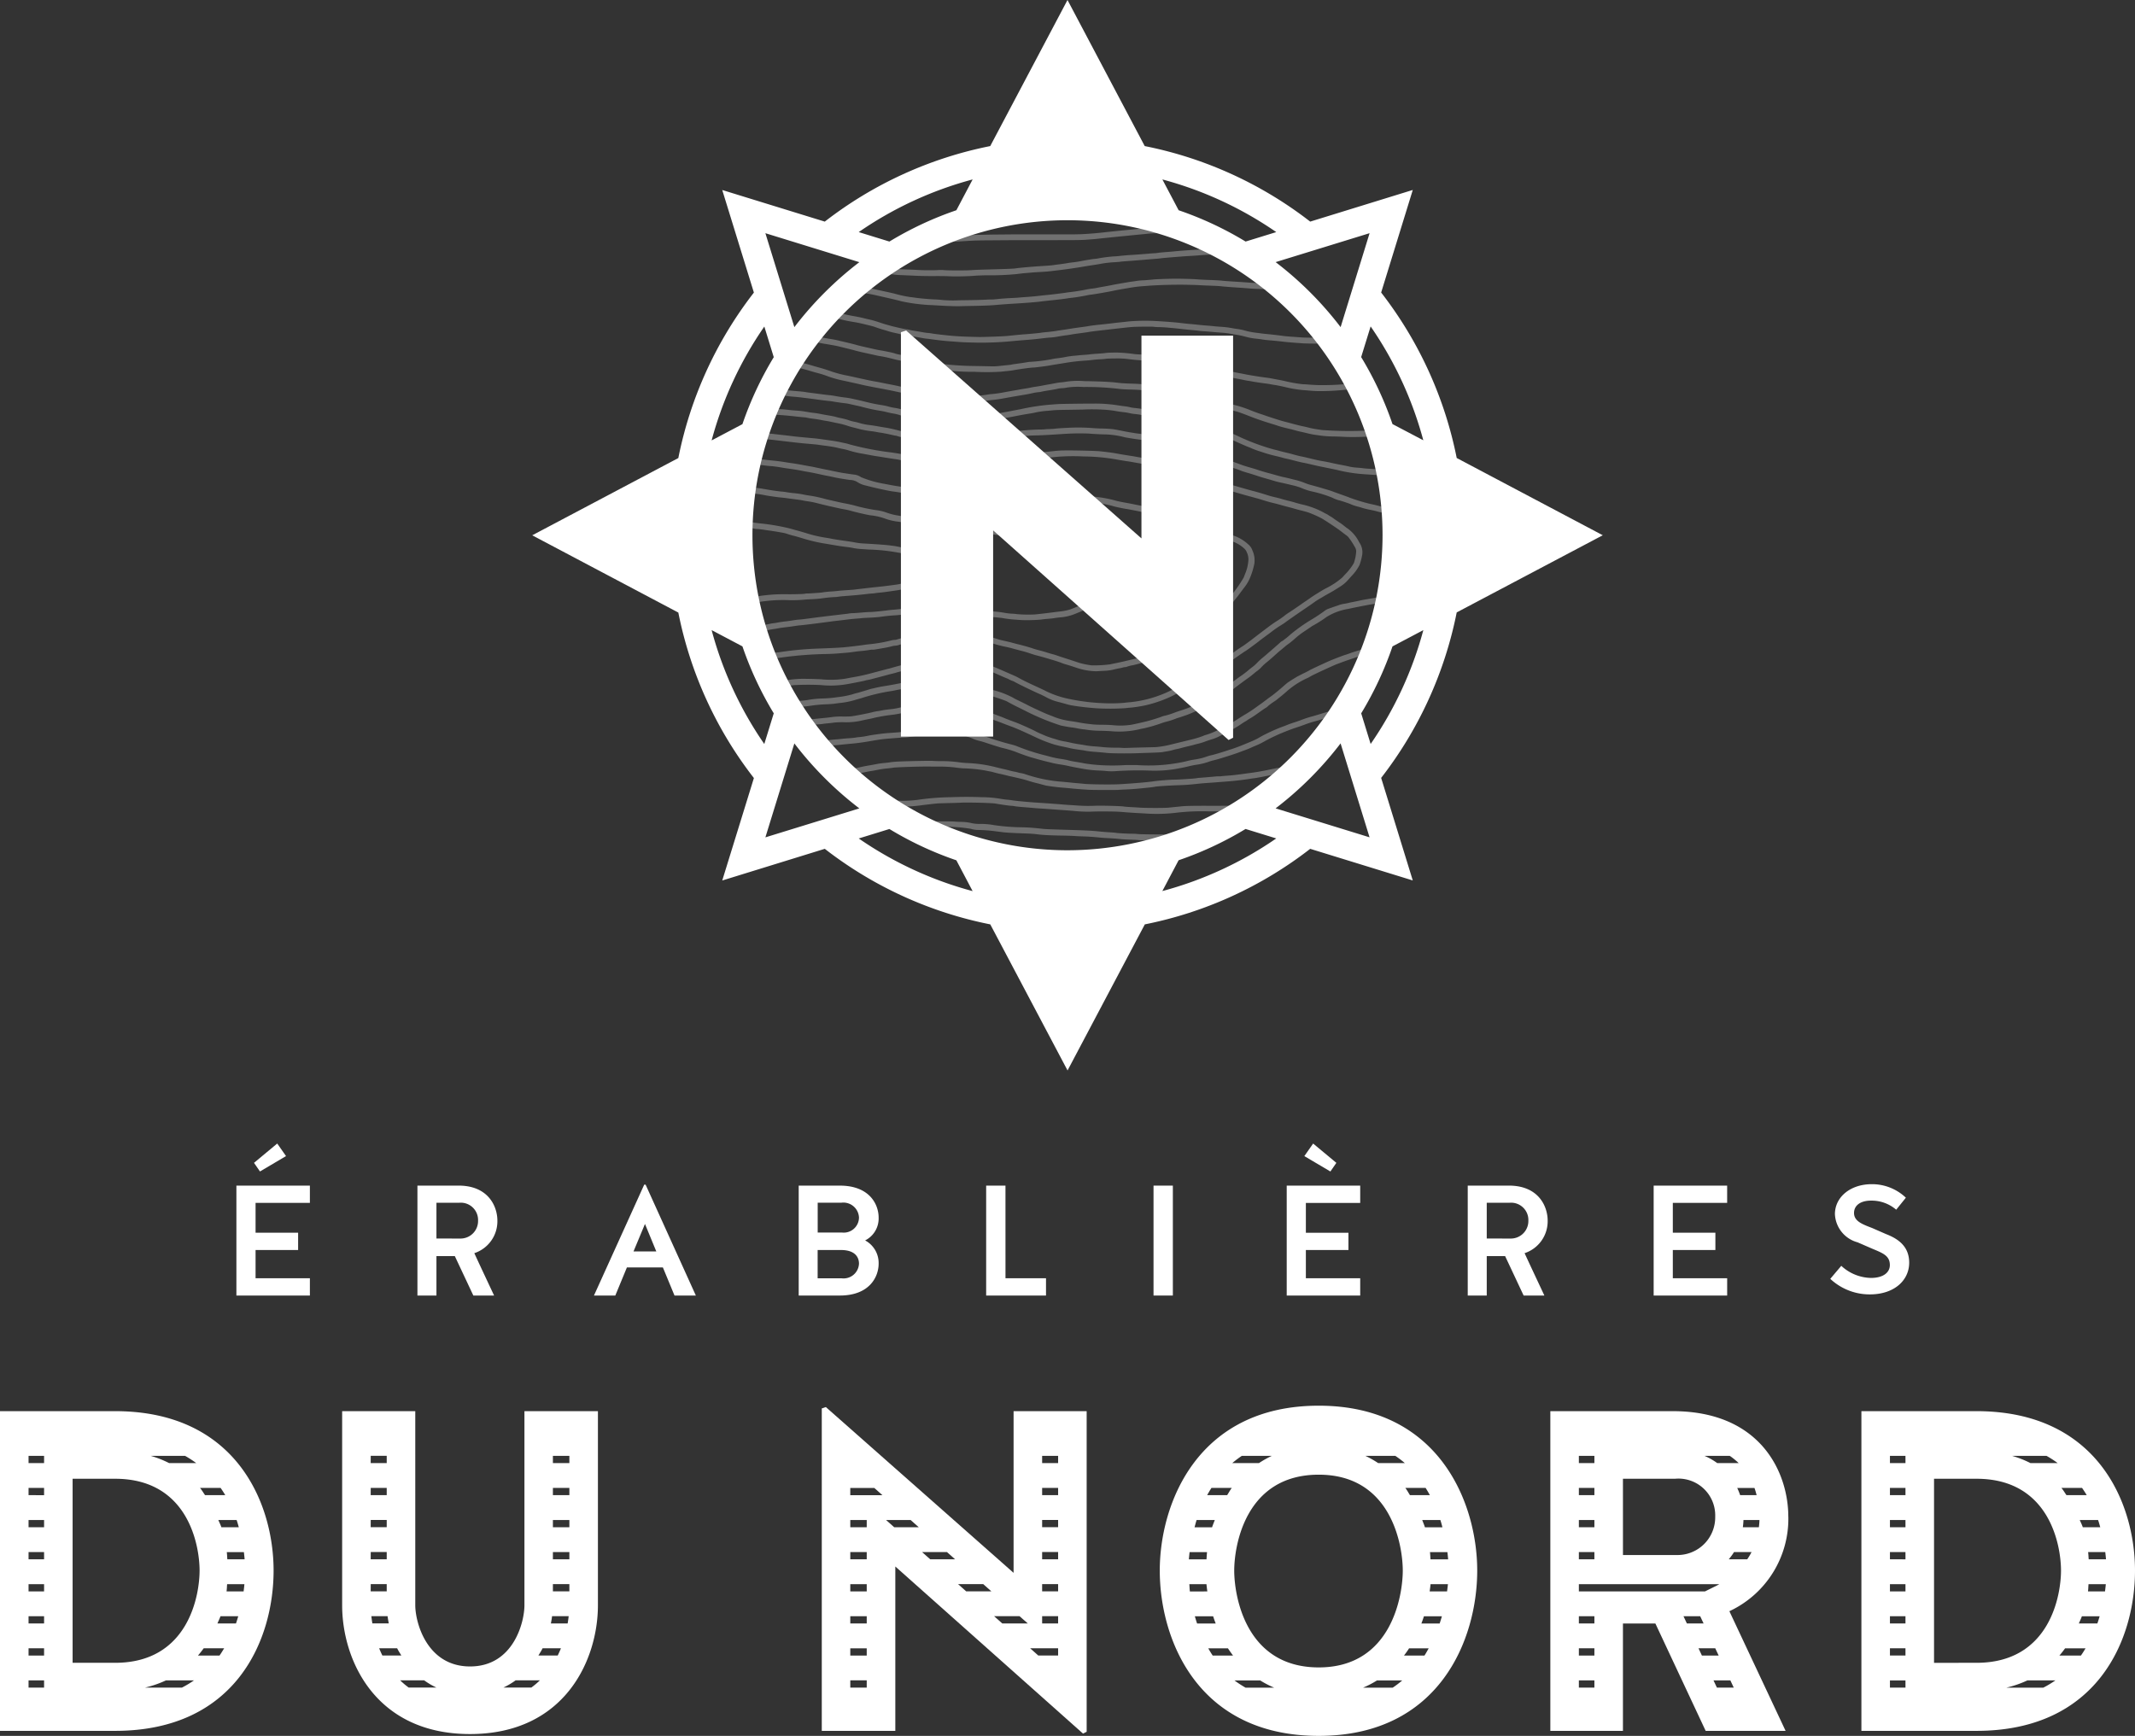 <svg id="Group_1191" data-name="Group 1191" xmlns="http://www.w3.org/2000/svg" xmlns:xlink="http://www.w3.org/1999/xlink" width="210" height="170.761" viewBox="0 0 210 170.761">
  <rect x="0" y="0" width="210" height="170.761" fill="#333333" stroke="none"/>
  <defs>
    <clipPath id="clip-path">
      <rect id="Rectangle_917" data-name="Rectangle 917" width="210" height="170.761" fill="none"/>
    </clipPath>
    <clipPath id="clip-path-3">
      <rect id="Rectangle_914" data-name="Rectangle 914" width="64.689" height="64.169" fill="none"/>
    </clipPath>
  </defs>
  <g id="Group_1190" data-name="Group 1190" clip-path="url(#clip-path)">
    <g id="Group_1189" data-name="Group 1189" transform="translate(0 0)">
      <g id="Group_1188" data-name="Group 1188" clip-path="url(#clip-path)">
        <path id="Path_1895" data-name="Path 1895" d="M97.129,77.491c0-4.269-2.652-10.38-11.368-10.38H73.722V98.56h7.142V88h3.19L89,98.56h7.862L91.333,86.79a10.039,10.039,0,0,0,5.8-9.3M94.01,75.373H92.392a6.975,6.975,0,0,0-.288-.709H93.8c.091.246.151.478.213.709M91.37,71.507a6.948,6.948,0,0,1,.877.712h-2.11a6.175,6.175,0,0,0-1.256-.712ZM80.864,73.761h5.122a3.617,3.617,0,0,1,3.953,3.729,3.707,3.707,0,0,1-3.773,3.773h-5.3Zm-4.336-2.255h1.527v.712H76.529Zm0,3.157h1.527v.712H76.529Zm0,3.154h1.527v.712H76.529Zm0,3.157h1.527v.712H76.529Zm1.527,13.331H76.529v-.712h1.527Zm0-3.154H76.529v-.712h1.527Zm0-3.156H76.529v-.712h1.527ZM76.529,84.84v-.712H90.35c-.087.046-.18.1-.261.143l-1.152.569ZM86.82,87.285h1.642l.335.71H87.153Zm1.81,3.866-.333-.712h1.647l.335.712Zm2.8,2.445.333.71H90.106l-.333-.71Zm1.663-11.912H91.271a5.919,5.919,0,0,0,.517-.709h1.725a6.564,6.564,0,0,1-.424.709m1.146-3.154H92.657a6.312,6.312,0,0,0,.062-.712h1.574c-.008.246-.031.482-.058.712" transform="translate(78.77 71.706)" fill="#fff"/>
        <path id="Path_1896" data-name="Path 1896" d="M99.835,67.111H88.514V98.56H99.835c11.95,0,15.59-9.031,15.59-15.77,0-6.559-3.641-15.679-15.59-15.679M112.57,81.685h-1.7c-.019-.238-.025-.476-.056-.712H112.5c.029.252.056.492.072.712m-.778-3.868c.083.242.147.476.213.712h-1.717c-.081-.246-.2-.472-.3-.712Zm-1.576-3.154c.163.234.316.47.457.709h-1.992c-.165-.236-.308-.486-.494-.709Zm-3.5-3.157a10.32,10.32,0,0,1,1.1.712h-2.677a10.3,10.3,0,0,0-1.81-.712Zm-13.869,22.8H91.321V93.6h1.527Zm0-3.156H91.321v-.712h1.527Zm0-3.156H91.321v-.712h1.527Zm0-3.154H91.321v-.712h1.527Zm0-3.154H91.321v-.712h1.527Zm0-3.156H91.321v-.712h1.527Zm0-3.156H91.321v-.712h1.527Zm0-3.154H91.321v-.712h1.527Zm2.809,19.648V73.761h4.178c7.279,0,8.311,6.694,8.311,9.029s-1.032,9.076-8.311,9.076Zm10.752,2.441h-3.63a10.554,10.554,0,0,0,2.06-.712h2.755a10.509,10.509,0,0,1-1.185.712m3.694-3.156h-2.116c.2-.23.383-.465.561-.712h2.013c-.147.24-.29.48-.457.712m1.618-3.156H109.9c.1-.238.215-.465.3-.71h1.748c-.07.236-.141.47-.225.71m.751-3.154H110.8c.035-.236.031-.474.054-.712h1.7c-.021.223-.046.457-.079.712" transform="translate(94.575 71.706)" fill="#fff"/>
        <path id="Path_1897" data-name="Path 1897" d="M11.321,67.111H0V98.56H11.321c11.952,0,15.59-9.031,15.59-15.77,0-6.559-3.638-15.679-15.59-15.679M21.7,74.663c.163.234.316.47.457.709H20.168c-.165-.236-.308-.486-.492-.709Zm-3.5-3.157a10.287,10.287,0,0,1,1.1.712H16.631a10.3,10.3,0,0,0-1.81-.712ZM4.336,94.305H2.809v-.712H4.336Zm0-3.154H2.809v-.712H4.336Zm0-3.156H2.809v-.712H4.336Zm0-3.154H2.809v-.712H4.336Zm0-3.156H2.809v-.712H4.336Zm0-3.154H2.809v-.712H4.336Zm0-3.156H2.809v-.712H4.336Zm0-3.154H2.809v-.712H4.336ZM7.142,91.867V73.761h4.178c7.279,0,8.311,6.694,8.311,9.029s-1.032,9.076-8.311,9.076ZM17.9,94.305H14.264a10.459,10.459,0,0,0,2.06-.71H19.08a10.471,10.471,0,0,1-1.183.71m3.694-3.154H19.473c.2-.23.383-.467.563-.712h2.011c-.147.24-.288.48-.455.712m1.618-3.156H21.386c.1-.238.215-.465.3-.71h1.748c-.068.236-.141.47-.223.71m.749-3.154H22.284c.035-.238.033-.474.056-.712h1.7c-.021.223-.043.457-.079.712m.1-3.156h-1.7c-.019-.236-.023-.474-.054-.709h1.682c.031.252.056.492.072.709m-.565-3.154H21.775c-.079-.246-.2-.472-.3-.712h1.8c.083.242.147.476.213.712" transform="translate(0 71.706)" fill="#fff"/>
        <path id="Path_1898" data-name="Path 1898" d="M34.2,86.205c0,1.663-1.08,6.019-5.347,6.019s-5.39-4.356-5.39-6.019V67.111H16.27V86.205c0,5.347,3.233,12.669,12.578,12.669s12.58-7.322,12.58-12.669V67.111H34.2Zm-15.118-14.7h1.572v.712H19.077Zm0,3.154h1.572v.712H19.077Zm0,3.156h1.572v.712H19.077Zm0,3.154h1.572v.712H19.077Zm0,3.156h1.572v.712H19.077Zm.068,3.154H20.74c.029.238.068.47.118.712H19.242c-.043-.259-.074-.494-.1-.712m1.084,3.868c-.116-.238-.223-.476-.316-.712h1.769c.12.246.271.474.414.712Zm2.59,3.154a7.677,7.677,0,0,1-.842-.712h2.362a7.253,7.253,0,0,0,1.206.712Zm12.059,0H32.133a7.194,7.194,0,0,0,1.2-.712H35.72a7.677,7.677,0,0,1-.842.712M37,71.507H38.62v.712H37Zm0,3.154H38.62v.712H37Zm0,3.156H38.62v.712H37Zm0,3.154H38.62v.712H37Zm0,3.156H38.62v.712H37Zm-.089,3.154h1.64c-.025.217-.056.453-.1.712H36.8c.05-.242.089-.474.118-.712m-.937,3.156h1.808c-.093.236-.2.474-.316.712h-1.9c.143-.238.292-.465.412-.712" transform="translate(17.384 71.706)" fill="#fff"/>
        <path id="Path_1899" data-name="Path 1899" d="M57.945,83.224,39.479,66.916l-.4.134V98.768h7.233V82.6L64.775,99.037l.358-.18V67.319H57.945ZM43.5,94.514H41.883V93.8H43.5Zm0-3.154H41.883v-.712H43.5Zm0-3.156H41.883v-.712H43.5Zm0-3.154H41.883v-.712H43.5Zm0-3.156H41.883V81.18H43.5Zm0-3.154H41.883v-.712H43.5Zm-1.618-3.156v-.712h2.362l.8.712ZM46.2,78.737l-.8-.712h2.416l.8.712Zm3.543,3.154-.8-.712h2.447l.8.712Zm3.543,3.156-.8-.712h2.476l.8.712Zm7.467-13.333h1.572v.712H60.754Zm0,3.154h1.572v.712H60.754Zm0,3.156h1.572v.712H60.754Zm0,3.154h1.572v.712H60.754Zm0,3.156h1.572v.712H60.754Zm0,3.154h1.572V88.2H60.754Zm1.572,3.156v.712H60.373l-.8-.712ZM59.341,88.2H56.83l-.8-.712h2.5Z" transform="translate(41.752 71.498)" fill="#fff"/>
        <path id="Path_1900" data-name="Path 1900" d="M70.786,66.851c-11.952,0-15.636,9.658-15.636,16.217,0,6.739,3.684,16.264,15.636,16.264,11.9,0,15.588-9.525,15.588-16.264,0-6.559-3.684-16.217-15.588-16.217M81.3,74.941c.147.234.288.472.416.709H79.757c-.151-.236-.283-.486-.451-.709Zm-2.983-3.157a9.944,9.944,0,0,1,.937.712H76.629a9.567,9.567,0,0,0-1.26-.712Zm-15.1,0h2.958a9.777,9.777,0,0,0-1.266.712H62.282a10.286,10.286,0,0,1,.941-.712m-2.991,3.157h2c-.17.223-.3.474-.453.709H59.812c.13-.238.271-.476.42-.709M58.774,78.1h1.787c-.087.24-.19.467-.265.712H58.571c.062-.236.126-.467.2-.712m-.691,3.157H59.8c-.029.236-.035.474-.054.709H58.011c.019-.215.041-.449.072-.709m-.025,3.154h1.684c.023.234.052.467.087.712H58.112c-.029-.236-.035-.474-.054-.712m.763,3.866c-.079-.234-.151-.47-.221-.71h1.8c.074.236.161.474.25.71Zm1.535,3.156c-.151-.23-.3-.467-.434-.712h1.936c.155.244.329.478.5.712Zm3.229,3.154a10.556,10.556,0,0,1-1.088-.71h2.532a9.492,9.492,0,0,0,1.369.71Zm14.479,0H75.152a9.338,9.338,0,0,0,1.365-.71H79a9.9,9.9,0,0,1-.935.71m-7.279-1.99c-7.279,0-8.313-7.188-8.313-9.525s1.034-9.434,8.313-9.434c7.233,0,8.266,7.1,8.266,9.434s-1.032,9.525-8.266,9.525m10.4-1.165H79.171c.176-.234.35-.467.5-.712H81.6c-.134.24-.263.478-.416.712m1.5-3.156h-1.8c.089-.236.176-.474.25-.71H82.9c-.066.234-.141.47-.221.71m.73-3.154H81.695c.037-.244.066-.478.089-.712h1.709c-.021.219-.05.455-.085.712m.105-3.156H81.778c-.017-.236-.023-.474-.052-.709h1.715c.033.261.056.494.072.709m-.556-3.154H81.231c-.074-.244-.178-.472-.265-.712h1.785c.079.244.141.476.2.712" transform="translate(58.926 71.428)" fill="#fff"/>
        <g id="Group_1187" data-name="Group 1187" transform="translate(72.629 20.573)" opacity="0.3">
          <g id="Group_1186" data-name="Group 1186">
            <g id="Group_1185" data-name="Group 1185" clip-path="url(#clip-path-3)">
              <path id="Path_1901" data-name="Path 1901" d="M46.871,10.983c.283-.033.741-.07,1.018-.087s.687-.041.908-.056.753-.043,1.189-.06c1.719-.07,1.895-.079,2.339-.11a5.673,5.673,0,0,1,.67-.017c.155.012,1,0,1.735-.017.883-.023,1.558-.031,1.626-.035.085,0,.707,0,1.384.006a19.832,19.832,0,0,0,2.408-.093c.627-.054,1.334-.105,1.543-.116.132-.006.405-.027.718-.052q-1.145-.242-2.321-.4a24.53,24.53,0,0,1-2.991.108c-.943,0-1.922.008-2.182.014s-.97.019-1.593.025c-.546.006-1.2.019-1.3.029-.083.008-.4.023-.709.031s-.674.027-.8.043c-.1.01-.484.031-.889.041-.081,0-.172,0-.263.008a31.45,31.45,0,0,0-3.159.786,6.25,6.25,0,0,0,.668-.05" transform="translate(-23.263 -9.945)" fill="#fff"/>
              <path id="Path_1902" data-name="Path 1902" d="M43.626,12.446c.358-.021.964-.039,1.351-.043.244,0,.73-.008.807-.021.039,0,.352-.023.769-.041.838-.033,1.5-.07,2.29-.122.3-.021.85-.041,1.218-.043,2.044-.019,3.4-.025,5.351-.023,3.432.006,4.29,0,4.826-.035.561-.035,1.309-.1,1.638-.147.116-.017.4-.046.637-.066s.728-.072,1.092-.112.945-.1,1.3-.128.819-.077,1.032-.1c.536-.058.678-.07,1.278-.1.834-.041,1.4-.079,1.878-.124.242-.023.668-.041.952-.043.232,0,.6-.008.9-.021-.453-.188-.91-.37-1.373-.538-.225.006-.416.017-.488.027-.178.027-.811.068-2.5.174-.254.014-.571.041-.664.06-.064.01-.424.048-.811.081s-.935.083-1.231.116c-.552.06-.681.074-1.44.149-.246.023-.61.062-.807.087s-.732.068-1.2.1c-.883.06-1.249.064-4.892.05-3.028-.012-6.363.033-7,.093-.159.017-.575.041-.927.056s-.865.041-1.136.056-.825.033-1.237.041l-.476.012c-.416.194-.827.4-1.233.612l.1,0" transform="translate(-26.118 -9.101)" fill="#fff"/>
              <path id="Path_1903" data-name="Path 1903" d="M41.894,14.226c.184.019.478.052.654.074s.494.054.7.07.434.039.5.054c.105.021.5.046.823.058.354.014,1,.041,1.442.062s1.189.031,1.68.027,1.148,0,1.5.019c.19.008.426.012.681.012.627,0,1.361-.023,1.8-.062.172-.017.672-.037,1.092-.046a28.025,28.025,0,0,0,3.072-.122c.217-.031.565-.072.774-.089l.691-.06c.168-.014.532-.039.807-.054.649-.035.738-.043,1.591-.145,1.045-.126,1.87-.244,2.679-.383.217-.037.658-.108.976-.155s.664-.105.765-.128a10.381,10.381,0,0,1,1.338-.151c.232-.017.519-.035.563-.048s.256-.031,1.309-.11c.3-.023.7-.054.877-.07s.641-.054,1.032-.085c.484-.039.749-.064.778-.074.068-.014.656-.068,2.1-.18.2-.017.594-.041.871-.056s.65-.041.819-.058.55-.041.85-.056.705-.041.883-.058.579-.041.9-.054c.24-.01.676-.033,1.088-.054-.3-.18-.608-.354-.916-.525-.532.031-1.065.066-1.357.091-.267.021-.627.043-.8.046s-.43.017-.552.031-.422.035-.681.05c-.525.027-1.464.1-1.895.143-.151.017-.536.05-.854.072-.207.017-.625.05-.714.07a3.247,3.247,0,0,1-.372.039c-.161.008-.434.029-.6.046-.407.035-1.384.11-1.634.122-.3.014-.976.072-1.241.105-.122.017-.364.035-.538.041a14.55,14.55,0,0,0-1.56.2,1.744,1.744,0,0,1-.254.039c-.139,0-.945.132-1.386.219-.285.056-.649.112-.887.134-.114.01-.348.046-.521.077s-.472.072-.678.1-.507.062-.654.087-.563.058-.947.081c-1.078.064-2.464.186-2.8.244-.207.037-1.562.077-2.859.11-.621.017-1.266.043-1.438.06-.379.037-2.346.039-2.7,0a4.147,4.147,0,0,0-.7,0,21.548,21.548,0,0,1-2.188-.033c-.337-.017-.856-.035-1.152-.043s-.645-.031-.78-.052c-.153-.023-.308-.039-.345-.039h0c-.1,0-.633-.056-.666-.056a2.558,2.558,0,0,0-.716-.093l-.058,0c-.238.168-.476.333-.707.509.134.014.3.031.54.054" transform="translate(-28.444 -7.986)" fill="#fff"/>
              <path id="Path_1904" data-name="Path 1904" d="M40.669,14.453a6.088,6.088,0,0,1,.929.151c.139.033.426.087.639.118s.592.108.856.165l.875.2c.482.105,1.429.331,1.663.4a17.308,17.308,0,0,0,3.057.376l.718.041c.507.035,1.266.062,1.7.062.085,0,.157,0,.211,0,.209-.008.813-.021,1.342-.029.985-.014,1.835-.052,2.331-.1.368-.035,1.287-.1,1.924-.137.815-.046,2.006-.141,2.317-.186.151-.023.6-.072.993-.114.726-.072,1.491-.165,1.773-.215.083-.014.279-.039.432-.054.306-.031,1.154-.172,1.462-.244.089-.021.283-.05.428-.066.314-.035,1.762-.288,2.118-.37.211-.05.672-.132,1.543-.281.532-.089.941-.143,1.33-.17.2-.014.527-.039.726-.056a46.137,46.137,0,0,1,4.741-.056c.2.017.755.041,1.22.058.5.017.925.041,1.007.052.209.031.949.089,2.04.159.4.027.664.05.7.056v-.006c.343.06,2.259.091,2.282.091.451.006.962.019,1.129.027l.345.014q-.338-.3-.683-.592l-.666-.01c-.408,0-.8-.014-.9-.023s-.445-.023-.73-.031c-.3-.008-.55-.023-.587-.027-.1-.017-1.121-.085-1.611-.114-.463-.027-1.067-.072-1.293-.1-.132-.014-.616-.041-1.069-.056s-.97-.039-1.144-.054c-.418-.039-1.566-.077-2.36-.07-.59,0-1.977.05-2.135.083-.039.006-.352.035-.836.07a5.666,5.666,0,0,0-.834.077c-.029.006-.128.021-.238.035-.134.017-.36.05-.494.072-.937.159-1.311.225-1.6.285-.182.039-.563.11-.838.157s-.587.105-.674.126a4.214,4.214,0,0,1-.441.066c-.172.019-.405.054-.519.079-.316.068-.449.093-.755.141l-.449.07c-.081.012-.265.035-.4.05s-.381.05-.527.072c-.294.048-1.307.17-1.723.211-.153.014-.575.058-.941.1s-.86.085-1.111.1-.587.041-.743.058-.567.039-.929.056-.9.058-1.179.089c-.314.033-.548.05-.579.048-.077-.006-.335,0-.542.012-.565.031-1.169.046-2.691.064a12.008,12.008,0,0,1-1.636-.027c-.2-.025-.554-.052-.79-.06-.451-.012-1.51-.108-1.886-.168-.141-.023-.358-.05-.488-.06a12.853,12.853,0,0,1-1.522-.331c-.223-.056-.616-.147-.881-.2l-1.038-.228c-.058-.012-.577-.128-.66-.128-.029,0-.2-.031-.465-.085a8.824,8.824,0,0,0-1.024-.184c-.194.17-.4.337-.585.509.118.017.25.035.372.048" transform="translate(-29.573 -6.417)" fill="#fff"/>
              <path id="Path_1905" data-name="Path 1905" d="M86.178,17.432c-1.235-.087-1.578-.114-1.752-.141-.308-.046-1.169-.147-1.615-.188-.217-.021-.486-.05-.594-.066s-.366-.05-.569-.074a7.2,7.2,0,0,1-1.1-.23,5.791,5.791,0,0,0-.6-.122c-.141-.017-.389-.056-.552-.087a9.275,9.275,0,0,0-1.2-.141c-.242-.017-.536-.041-.654-.056s-.414-.041-.654-.058-.573-.048-.757-.068-.507-.054-.709-.072c-.337-.027-.724-.068-1.33-.141-.416-.05-1.659-.139-2.373-.174a19.354,19.354,0,0,0-2.484.046c-.176.021-.525.06-.776.085s-.6.064-.774.087c-.312.039-.832.1-1.376.153-.391.039-.918.108-1.1.145-.074.014-.277.046-.451.068-.834.112-.995.137-1.384.2-.225.037-.563.089-.749.114s-.441.064-.561.087-.476.066-.8.1c-.281.025-.629.06-.67.074-.1.023-1.076.118-1.535.149-.211.012-.641.052-.956.083l-.869.089c-.4.041-2.178.1-2.672.1-1.27-.025-1.835-.048-2.519-.1-.707-.054-1.961-.2-2.2-.25a3.267,3.267,0,0,0-.352-.046c-.114-.008-.271-.027-.35-.041-.19-.035-.958-.165-1.183-.2-.089-.014-.225-.043-.3-.066a1.3,1.3,0,0,0-.267-.048c-.062,0-.523-.093-.825-.165l-.37-.087c-.141-.031-.379-.093-.527-.137l-.418-.118c-.074-.019-.352-.11-.618-.2s-.612-.192-.755-.223-.4-.089-.592-.139c-.43-.105-.614-.145-1.239-.256-.256-.048-.513-.1-.571-.112L41,15.09c-.19-.043-.447-.112-.571-.151a4.937,4.937,0,0,0-.527-.126c-.091-.014-.213-.041-.331-.066-.151.159-.3.316-.449.48l.517.114c.263.056.608.143.767.192a15.206,15.206,0,0,0,1.709.376c.234.037.525.093.652.122.687.155,1.334.319,1.415.35.24.093.778.269.989.323.112.029.271.077.352.108s.316.093.513.139l.643.145c.327.077.447.1,1.421.256.333.054.689.116.79.139s.319.054.476.07.453.056.67.085c.53.074,1.115.137,1.605.172.219.014.556.041.751.056.457.037.914.054,1.959.074a30.848,30.848,0,0,0,3.239-.132c.321-.031.747-.068.949-.085l.9-.072c.3-.023.784-.072,1.082-.11s.7-.081.912-.1l.052,0a6.606,6.606,0,0,0,.846-.112l.068-.01c.225-.039.525-.085.668-.1s.4-.058.561-.087.5-.079.761-.112.6-.079.767-.108c.447-.074.447-.074,2.056-.259l.147-.017c1.764-.2,1.928-.217,2.263-.24.391-.029,1.835-.037,2-.021a3.486,3.486,0,0,0,.552.037c.263.006.608.025.767.039l.643.058c.194.019.55.056.792.085s.736.081,1.09.112.592.058.633.066a4.6,4.6,0,0,0,.513.048c.25.017.647.05.883.072s.633.054.879.07.561.052.716.081.4.07.527.089a10.1,10.1,0,0,1,1.123.234,5.834,5.834,0,0,0,1.074.19c.25.029.521.068.6.083.1.019.405.052.645.072.6.052,1,.091,1.421.143.186.023.6.06.912.085l.943.07c.242.017.825.027,1.436.027s1.245-.01,1.6-.027l.126-.006c-.134-.188-.267-.379-.405-.563-.954.023-2.368.025-2.923-.014" transform="translate(-30.826 -4.816)" fill="#fff"/>
              <path id="Path_1906" data-name="Path 1906" d="M40.362,16.847c.9.155,1.162.2,1.481.285l.732.18c.209.05.538.134.73.188s.546.143.776.192c.554.12,1.276.279,1.409.312.06.014.246.046.414.072.242.035.815.165,1.361.31.1.025.343.077.552.114s.527.112.722.168c.36.1.6.155,1.359.308.184.037.558.126.836.194a19.178,19.178,0,0,0,4.284.424,22.788,22.788,0,0,0,2.679-.012c.192-.023.451-.05.577-.06s.376-.043.55-.072c.823-.143,1.75-.267,2.066-.277.108,0,.625-.066,1.04-.12.128-.017.374-.054.546-.085s.463-.079.656-.11l.784-.126a19.054,19.054,0,0,1,2.116-.242c.18-.012.476-.043.654-.066s.513-.052.734-.06a5.64,5.64,0,0,0,.6-.052c.054-.01.389-.027.858-.029a8.807,8.807,0,0,1,1.481.085c.426.05.989.1,1.258.108s.6.027.741.041.374.035.511.043c.236.017.666.081.712.091s.05.027.47.062c.2.017.507.056.672.085s.449.074.621.1l.5.072a4.1,4.1,0,0,1,.407.093c.132.037.366.1.521.13a7.815,7.815,0,0,1,.92.252c.132.046.449.132.705.194s.61.163.8.223a16.1,16.1,0,0,0,1.742.42c.159.027.416.077.575.112s.374.077.461.087.234.035.341.056c.275.054.867.145,1.313.2.2.025.441.062.54.083s.3.054.428.072c.2.027.759.141,1.14.236a12.36,12.36,0,0,0,1.692.273c.242.014.548.039.683.054a9.651,9.651,0,0,0,.993.039c.6,0,1.311-.027,1.878-.081l.782-.07c.186-.017.511-.048.722-.07s.5-.05.705-.068c-.091-.182-.184-.364-.279-.544-.046,0-.093.01-.137.012a26.061,26.061,0,0,1-4.025.228c-.352-.019-.755-.041-.9-.056s-.37-.025-.5-.027a13.9,13.9,0,0,1-1.7-.294c-.139-.035-.474-.105-.749-.155s-.579-.108-.689-.13-.379-.062-.594-.089c-.449-.054-1.632-.244-1.917-.308-.112-.023-.4-.081-.65-.124a17.06,17.06,0,0,1-1.9-.465c-.273-.085-.594-.168-.712-.188-.089-.014-.416-.1-.761-.207-.323-.1-.693-.2-.827-.232s-.325-.074-.449-.112-.494-.108-.817-.157-.66-.1-.776-.126-.374-.058-.571-.074-.43-.046-.552-.066a9,9,0,0,0-.927-.12c-.256-.023-.759-.054-1.121-.068-.391-.014-.751-.037-.84-.05a14.832,14.832,0,0,0-1.816-.153c-.012.006-.875,0-1.1.056v0c-.037.008-.3.029-.65.052-.329.021-.732.054-.842.072-.083.014-.337.037-.565.052s-.474.035-.534.043-.269.029-.467.046-.546.066-.753.105c-.358.07-.507.093-.939.147-.122.014-.356.056-.519.089a16.713,16.713,0,0,1-2.008.25,1.975,1.975,0,0,0-.343.035c-.064.014-.288.05-.49.079l-.707.1c-.056.006-.339.048-.389.064s-.213.031-.4.05c-.211.021-.577.06-.813.085a5.729,5.729,0,0,1-.9.029c-.271-.008-.929-.021-1.46-.029a27.9,27.9,0,0,1-3.326-.217,8.736,8.736,0,0,1-1.152-.25c-.116-.035-.405-.1-.616-.141-.784-.153-.867-.17-1.125-.238-.141-.035-.343-.091-.447-.122s-.364-.089-.554-.122a3.274,3.274,0,0,1-.674-.149c-.116-.056-1.094-.252-1.407-.3-.174-.027-.436-.081-.585-.116s-.445-.1-.647-.147c-.5-.108-1.045-.24-1.127-.271s-.98-.25-1.251-.31c-.058-.012-.267-.062-.463-.11s-.49-.11-.641-.134l-.5-.083c-.519-.087-1.3-.248-2-.412l-.027-.006c-.126.163-.254.325-.379.492.418.093,1.222.273,1.653.364.1.023.339.066.527.1" transform="translate(-31.833 -3.594)" fill="#fff"/>
              <path id="Path_1907" data-name="Path 1907" d="M38.241,17.8c.074.027.4.105.575.149.25.058.645.165.879.236s.6.176.811.232a9.128,9.128,0,0,1,1.084.348,10.878,10.878,0,0,0,1.458.4c.691.149,1.425.312,1.853.412.23.054.73.155,1.113.228l.98.184.538.105c.132.025.4.081.592.122s.436.1.53.112.333.06.534.1.565.105.8.145.523.093.647.124.348.07.478.089c.234.031.558.089,1.2.211a9.3,9.3,0,0,0,2.735.319,14.4,14.4,0,0,0,1.986-.168c.182-.029.482-.066.664-.083.356-.031.718-.085,1.38-.207.441-.083,1.376-.242,1.822-.314.17-.027.5-.093.743-.147a4.357,4.357,0,0,1,.517-.091,1.736,1.736,0,0,0,.35-.05c.161-.039.447-.089,1.088-.192.139-.023.372-.066.517-.1a2.31,2.31,0,0,1,.418-.056,3.082,3.082,0,0,0,.523-.066,7.418,7.418,0,0,1,1.584-.054,27.069,27.069,0,0,1,3.585.194c.194.025.614.048.951.056a22.048,22.048,0,0,1,2.379.172,2.1,2.1,0,0,0,.275.05c.083.01.242.035.358.056s.379.062.575.087.6.089.9.141.67.108.807.126.306.048.4.068l.476.116c.405.1.761.194,1.1.3a2,2,0,0,0,.335.087c.041.008.194.062.364.122l.819.3c.428.153,1.5.482,1.74.532.11.023.678.223,1.185.424.7.281,1.411.525,2.222.772.242.072.527.165.635.2.2.074.666.2,1.2.323.149.033.4.1.558.145s.412.11.55.137.412.091.621.145.569.126.784.155l.583.081a10.364,10.364,0,0,0,1.276.079c.343.008.811.025,1.038.039.2.01.47.017.765.017.769,0,1.721-.037,2.162-.091l.668-.081c-.06-.19-.126-.379-.19-.567-.165.025-.3.046-.335.056a38.136,38.136,0,0,1-5.3-.006c-.1-.014-.337-.052-.54-.081s-.509-.089-.705-.139-.449-.11-.561-.132c-.279-.056-.649-.147-1.324-.329-.323-.087-.641-.17-.709-.186-.132-.031-1.247-.383-1.638-.521-.153-.054-.459-.157-.678-.23s-.6-.213-.865-.321a11.756,11.756,0,0,0-1.442-.488c-.126-.029-.285-.074-.354-.1s-.215-.07-.319-.1-.368-.118-.594-.2-.527-.178-.662-.221-.35-.12-.482-.174a4.377,4.377,0,0,0-.451-.149c-.1-.027-.4-.1-.658-.17s-.54-.139-.616-.157L77.05,20.2a4.573,4.573,0,0,0-.573-.1c-.114-.01-.393-.054-.612-.1s-.583-.1-.78-.13-.534-.077-.761-.114a19.522,19.522,0,0,0-3.012-.3c-.426-.014-.875-.039-1-.054l-.521-.058c-.612-.066-1.655-.112-3.016-.13A8,8,0,0,0,65,19.26a5.423,5.423,0,0,1-.548.074,5.154,5.154,0,0,0-.59.087c-.176.035-.449.085-.606.112s-.449.079-.635.116-.439.079-.571.1-.312.041-.385.058c-.248.054-.554.112-.848.157-.172.025-.4.064-.513.087s-.391.07-.625.11-.563.1-.724.13c-.5.1-.912.157-1.291.192a4.829,4.829,0,0,0-.5.062,18.652,18.652,0,0,1-2.3.2h-.012a8.256,8.256,0,0,1-1.262-.081c-.052-.014-.25-.054-.443-.089s-.486-.089-.67-.128-.42-.085-.515-.1-.223-.037-.3-.052-.281-.05-.455-.074-.443-.074-.618-.112-.451-.089-.6-.116c-.674-.114-1.353-.244-1.545-.294-.066-.019-.381-.083-.7-.145s-.772-.147-1.016-.2-.567-.108-.712-.132-.687-.137-1.187-.248-1.131-.25-1.367-.3a10.653,10.653,0,0,1-1.589-.414c-.348-.128-.856-.288-1.392-.434-.176-.048-.457-.13-.625-.18-.225-.07-1.071-.3-1.158-.3-.035-.006-.163-.039-.3-.079a6.6,6.6,0,0,0-.681-.147l-.027-.006c-.11.174-.223.345-.331.521l.288.052c.314.056.563.108.6.12" transform="translate(-32.718 -2.293)" fill="#fff"/>
              <path id="Path_1908" data-name="Path 1908" d="M38.174,19.2c.186.029.544.066.794.085s.625.058.85.087c.92.116,1.171.149,1.638.215.273.037.643.083.821.1s.36.035.426.05c.2.041,1.071.168,1.293.188a4.092,4.092,0,0,1,.484.085l.631.141c.174.037.414.093.532.122a16.136,16.136,0,0,0,1.781.389c.172.025.432.077.581.114a8.693,8.693,0,0,0,.875.184,3.755,3.755,0,0,1,.552.149,2.518,2.518,0,0,0,.7.159,4.833,4.833,0,0,1,.532.081,9.1,9.1,0,0,0,1.076.159,3.284,3.284,0,0,1,.362.054,3.9,3.9,0,0,0,.4.06c.118.01.544.062.945.112a12.537,12.537,0,0,0,2.778.13c.228-.014.571-.035.763-.043a14.731,14.731,0,0,0,2.282-.345c.25-.054.6-.122.776-.151s.552-.1.834-.157.734-.139,1.016-.184.616-.1.73-.128a8.48,8.48,0,0,1,1.183-.18c.211-.017.509-.041.662-.06.132-.014.621-.035,1.134-.041.48-.006,1.282-.019,1.793-.029a18.624,18.624,0,0,1,2.006.01,10.1,10.1,0,0,1,1.371.163c.137.023.424.06.637.085a4.641,4.641,0,0,1,.556.093,4.35,4.35,0,0,0,.565.089c.176.017.441.056.579.085a5.983,5.983,0,0,0,.747.087,6.511,6.511,0,0,1,.668.068,4.136,4.136,0,0,0,.436.06,17.613,17.613,0,0,1,1.889.387,9.374,9.374,0,0,1,1.3.366c.234.089.59.213.794.277s.447.145.554.186.288.105.383.132a22.265,22.265,0,0,1,2.277.931c.643.3,1.442.65,1.562.683.035.01.137.054.223.093a7.8,7.8,0,0,0,.947.348,13.741,13.741,0,0,0,1.469.424c.3.07.55.137.6.151a3.3,3.3,0,0,0,.393.1c.143.029.525.122.85.207s.709.178.842.2.5.1.836.182.722.163.848.19c.579.116,1.129.23,1.609.331a15.32,15.32,0,0,0,2.428.41c.312.025.887.064,1.276.087.658.037,1.125.083,1.7.161-.035-.2-.066-.4-.105-.592-.658-.081-.995-.105-2.091-.172-.267-.014-.532-.039-.612-.052-.1-.017-.374-.043-.618-.06a4.746,4.746,0,0,1-.631-.081c-.25-.062-.629-.139-1.123-.23-.163-.031-.43-.087-.592-.124-.345-.081-.765-.163-1.181-.232-.157-.027-.577-.12-.939-.209s-.747-.178-.856-.2c-.2-.035-.482-.1-.879-.213-.285-.081-.31-.087-.782-.2-.159-.037-.424-.1-.592-.149s-.43-.114-.575-.147a21.7,21.7,0,0,1-3.692-1.394c-.581-.275-1.936-.821-2.459-.993-.12-.039-.265-.091-.321-.116-.072-.031-.4-.143-.656-.228-.3-.1-.689-.236-.875-.306a25.269,25.269,0,0,0-2.652-.641,13.24,13.24,0,0,0-1.748-.234,3.869,3.869,0,0,1-.538-.066c-.2-.039-.527-.083-.718-.1a3.266,3.266,0,0,1-.492-.079,3.354,3.354,0,0,0-.5-.089c-.157-.017-.532-.07-.832-.118a14.279,14.279,0,0,0-2.1-.149c-1.291,0-3.394.031-3.632.048l-.658.048a21.394,21.394,0,0,0-3.024.455c-.339.062-.707.132-.819.155s-.345.066-.527.1-.441.077-.561.1a14.8,14.8,0,0,1-2.766.4c-.459.025-1.005.046-1.245.043a18.183,18.183,0,0,1-2.155-.184c-.143-.025-.383-.054-.538-.062a2.837,2.837,0,0,1-.4-.054,5.157,5.157,0,0,0-.577-.087,7.817,7.817,0,0,1-1.009-.153,4.5,4.5,0,0,0-.5-.074,1.979,1.979,0,0,1-.449-.1,3.959,3.959,0,0,0-.842-.213,4.98,4.98,0,0,1-.714-.159c-.1-.029-.391-.085-.621-.122-.569-.091-.991-.18-1.611-.335-.447-.112-.769-.186-1.388-.316-.12-.027-.41-.07-.658-.1-.232-.029-.532-.074-.666-.1l-.4-.072c-.087-.014-.285-.039-.443-.054s-.463-.054-.7-.085-.633-.085-.877-.114-.565-.072-.714-.1-.592-.07-.966-.1-.8-.074-.958-.1-.453-.056-.647-.072c-.143-.01-.405-.048-.649-.087-.087.176-.176.35-.261.527a7.138,7.138,0,0,0,.958.13c.149.01.418.041.6.068" transform="translate(-33.506 -0.83)" fill="#fff"/>
              <path id="Path_1909" data-name="Path 1909" d="M98.391,29.24c-.209,0-.42-.012-.488-.023l-.368-.058a5.458,5.458,0,0,1-.6-.141c-.225-.062-.581-.147-.792-.186A18.041,18.041,0,0,1,94,28.179c-.07-.037-.66-.244-.664-.246-.321-.112-.7-.248-.838-.3s-.343-.128-.432-.153l-.7-.209c-.306-.091-.749-.215-.987-.277a6.4,6.4,0,0,1-.683-.219,6.139,6.139,0,0,0-.914-.3c-.118-.027-.374-.091-.567-.141s-.478-.114-.623-.143-.455-.11-.691-.178-.571-.163-.724-.2c-.426-.114-.885-.25-1.171-.35-.147-.05-.37-.12-.5-.155-.6-.17-.829-.242-1.107-.345s-.782-.288-1.721-.621c-.2-.07-.509-.186-.685-.254s-.5-.188-.712-.263-.426-.153-.492-.184a2.362,2.362,0,0,0-.267-.1c-.064-.019-.221-.081-.35-.134-.242-.105-.974-.35-1.373-.457a2.2,2.2,0,0,1-.263-.091,11.834,11.834,0,0,0-1.522-.441c-.571-.132-.66-.151-1.357-.277-.219-.039-.525-.1-.685-.13s-.451-.079-.641-.1-.393-.052-.467-.066-.246-.041-.374-.06-.432-.074-.681-.126-.548-.11-.652-.128-.244-.041-.319-.056a13.055,13.055,0,0,0-1.345-.074c-.244-.006-.672-.033-.958-.058a19.026,19.026,0,0,0-2.321,0c-.01,0-.964.043-1.2.091v0c-.029,0-.2.017-.484.027a4.415,4.415,0,0,0-.542.035c-.046,0-.194.008-.362.008h0c-.525,0-1.62.074-2.131.145-.01,0-1,.141-1.067.186-.031.008-.134.023-.25.035-.147.017-.358.05-.472.072s-.364.06-.571.085l-.571.074-.4.052c-.12.014-.4.054-.631.085-.389.056-1.862.188-2.422.219a5.337,5.337,0,0,1-1.142-.105,1.961,1.961,0,0,0-.412-.052A3.429,3.429,0,0,1,53,22.216a4.845,4.845,0,0,0-.53-.058,4.02,4.02,0,0,1-.788-.114l-.4-.083c-.116-.023-.362-.081-.546-.126s-.447-.105-.575-.13-.331-.072-.463-.108c-.35-.1-.985-.238-1.233-.273-.108-.017-.339-.054-.515-.085-.488-.089-.792-.137-1.084-.172a5.929,5.929,0,0,1-1-.2,3.9,3.9,0,0,0-.416-.11,4.043,4.043,0,0,1-.7-.188,6.034,6.034,0,0,0-.621-.165c-.2-.041-.472-.1-.6-.141s-.486-.108-.767-.155-.627-.112-.776-.143-.405-.072-.552-.089c-.3-.033-.461-.058-.8-.116a8.8,8.8,0,0,0-1.032-.122c-.149-.01-.372-.027-.5-.041-.608-.07-.788-.085-1.208-.1-.221-.008-.389-.019-.428-.023a3.537,3.537,0,0,0-.513-.031l-.532-.023c-.079.188-.149.381-.225.571.168.008.345.014.534.023,1.285.05,1.829.091,3.07.23.163.019.416.041.561.054a2.351,2.351,0,0,1,.331.043,5.56,5.56,0,0,0,.6.1c.25.031.6.085.784.124s.443.085.563.1c.1.014.486.093.892.184a8.2,8.2,0,0,1,1.165.292c.093.037.358.112.561.161.219.054.507.128.635.165a9.6,9.6,0,0,0,1.26.217c.13.017.31.048.4.066s.259.05.356.06c.155.017.949.172,1.266.252a1.755,1.755,0,0,0,.263.048h0a1.211,1.211,0,0,1,.18.05,3.852,3.852,0,0,0,.488.118,4.835,4.835,0,0,1,.687.159,13.669,13.669,0,0,0,1.831.323,3.094,3.094,0,0,1,.379.056,3.571,3.571,0,0,0,.472.058,3.9,3.9,0,0,1,.451.056,5.635,5.635,0,0,0,1.469.089c.211-.019.639-.052.949-.074a12.921,12.921,0,0,0,1.533-.176,1.511,1.511,0,0,1,.221-.037,2.329,2.329,0,0,0,.283-.029c.093-.014.339-.046.548-.07.6-.07,1.433-.2,2.486-.4a13.437,13.437,0,0,1,1.963-.151c.73-.027,1.121-.05,2.089-.112,1.063-.07,1.415-.085,2.091-.085.385,0,.836.012.98.027s.712.048,1.237.07a8.483,8.483,0,0,1,2.162.279c.2.048.91.161,1.429.228.432.058,1.63.281,2.248.422a11.734,11.734,0,0,1,1.649.449c.089.037.281.105.43.153.8.248,1.752.585,1.843.635a3.4,3.4,0,0,0,.563.217c.3.1.494.176.521.188.006,0,1.065.412,1.158.412a2.4,2.4,0,0,1,.244.087c.4.157.705.269.856.314a5.132,5.132,0,0,1,.521.194c.091.037.348.122.585.19.364.105.579.174,1.251.393.093.031.4.122.681.2s.623.182.765.225.428.116.627.157.488.108.656.147L88.5,27a5.587,5.587,0,0,1,.836.259,6.153,6.153,0,0,0,.933.316,12.688,12.688,0,0,1,2.081.627,3.23,3.23,0,0,0,.817.3c.269.083.67.219.9.3a4.653,4.653,0,0,0,.91.31c.039.006.172.048.312.093a7.959,7.959,0,0,0,.813.2c.261.05.577.124.691.159a4.562,4.562,0,0,0,.513.122c.149.025.331.058.405.074.11.023.563.046.842.056l.091,0c-.012-.2-.029-.393-.043-.587-.077,0-.149-.006-.2-.006" transform="translate(-33.951 0.175)" fill="#fff"/>
              <path id="Path_1910" data-name="Path 1910" d="M94.239,29.984c-.132-.1-.3-.232-.376-.294a2.941,2.941,0,0,0-.31-.223c-.083-.052-.339-.223-.567-.383a3.1,3.1,0,0,0-.488-.314l-.029-.023a1.726,1.726,0,0,0-.265-.159c-.091-.043-.246-.126-.343-.184a8.256,8.256,0,0,0-2.04-.745c-.2-.046-.5-.126-.672-.18s-.484-.137-.685-.184-.476-.124-.625-.17-.449-.124-.662-.172-.523-.13-.722-.194c-.656-.209-1-.31-1.678-.484-.364-.1-1.235-.345-1.94-.561s-1.342-.407-1.4-.422-.3-.093-.544-.174-.484-.155-.525-.168c-.068-.021-.556-.209-.983-.385a24.619,24.619,0,0,0-3.167-1.061c-.662-.161-1.382-.314-1.678-.356-.155-.023-.5-.081-.755-.128s-.556-.1-.652-.116c-.459-.066-1.28-.2-1.595-.263-.345-.066-1.014-.153-1.665-.217-.436-.041-2.646-.091-3.423-.077a10.059,10.059,0,0,0-1.016.06c-.184.025-.569.064-.852.089-.623.052-1.4.151-1.992.25-.225.037-.569.091-.761.118-.323.043-.67.1-1.293.2-.124.019-.368.052-.542.068s-.488.05-.691.07c-.759.085-3.75.12-4.571.058-.681-.052-1.967-.2-2.373-.267-.174-.029-.434-.068-.581-.087-.536-.066-1.092-.147-1.353-.2-.153-.029-.585-.1-.958-.155a29.135,29.135,0,0,1-4.085-.782,5.393,5.393,0,0,0-.556-.147c-.124-.023-.335-.07-.467-.1s-.461-.089-.736-.128c-1.113-.161-1.483-.211-1.8-.24-1.311-.12-1.675-.155-2.048-.2-.238-.031-.707-.087-1.047-.124-.716-.081-1.082-.124-1.378-.159-.12-.014-.387-.039-.592-.054-.294-.021-.54-.041-.769-.06-.062.192-.13.381-.19.575l.689.056c.844.068.933.079,2.418.254,1.04.122,1.723.2,2.213.24.78.068.983.087,1.14.112.093.014.329.048.525.072s.426.056.517.07a9.011,9.011,0,0,1,.9.168c.114.031.327.077.474.1a5.712,5.712,0,0,1,.59.153,9.614,9.614,0,0,0,1.334.31c.248.046.59.11.759.143s.515.091.767.128.6.1.78.126.523.083.761.116.5.074.585.1c.2.05.821.145,1.109.172.1.01.244.029.325.041.968.159,2.282.306,3.194.36.664.039,3.806,0,4.257-.048.126-.014.416-.039.641-.054.209-.014.48-.041.573-.058.343-.068,1.026-.172,1.876-.285.323-.043.72-.1.829-.128a12.113,12.113,0,0,1,1.311-.165c.271-.027.769-.079,1.109-.118a19.507,19.507,0,0,1,2.828-.058,19.24,19.24,0,0,1,3.367.314c.383.068.813.139.958.157s.385.06.542.089c.548.1,1.094.194,1.421.238a4.654,4.654,0,0,1,.515.1c.118.031.519.13.892.223s.865.232,1.109.312.556.182.693.223.416.149.631.236l.722.29.608.24c.325.128,1.171.407,1.678.554.176.05.761.228,1.3.393s1.388.41,1.876.54.989.269,1.113.308c.366.118.894.273,1.086.319.449.108.565.137.974.254.248.07.583.159.745.2s.362.091.457.122.416.118.7.19.621.163.759.209a11.916,11.916,0,0,1,1.285.569c.352.2,1.6,1.024,1.9,1.266.172.134.393.3.494.374a1.83,1.83,0,0,1,.248.211,6.983,6.983,0,0,1,.631.962.783.783,0,0,1,.141.43,4.123,4.123,0,0,1-.234,1.173,5.428,5.428,0,0,1-.869,1.121c-.12.128-.225.25-.232.263a8.17,8.17,0,0,1-.769.59,8.5,8.5,0,0,1-.916.525c-.271.139-1.2.712-1.5.931-.12.087-.321.225-.449.31s-.321.217-.42.288c-.254.184-1.055.726-1.28.867-.116.074-.273.186-.356.254a7.431,7.431,0,0,1-.819.569c-.155.1-.449.3-.656.453-.521.391-1.32,1-1.558,1.185-.108.085-.269.207-.358.273l-.4.294c-.126.1-.36.254-.517.354s-.372.246-.463.314-.228.168-.316.23c-.178.12-.525.36-1.187.819-.242.168-.436.294-.47.31a2.335,2.335,0,0,0-.223.143,2.449,2.449,0,0,1-.2.134c-.112.064-.569.352-.7.443-.151.1-.763.472-.829.5a2.285,2.285,0,0,0-.261.137l-.281.168c-.579.341-1.775.97-2.284,1.2a11.66,11.66,0,0,1-3.655,1c-.2.014-.441.039-.536.054-.2.031-1.1.072-1.458.062a20.445,20.445,0,0,1-4.24-.476,9.359,9.359,0,0,1-2.3-.84c-.161-.077-.6-.283-.985-.457-.689-.319-1.022-.482-1.477-.734-.141-.077-.35-.18-.461-.228s-.418-.18-.687-.3c-.751-.333-1.33-.577-1.593-.668a11.394,11.394,0,0,0-2.064-.627c-.25-.048-.517-.1-.592-.116-.093-.021-.4-.056-.635-.077a10.453,10.453,0,0,0-2.339.07,8.65,8.65,0,0,0-1.249.209c-.108.031-.422.112-.7.18-.621.151-1.7.434-2.093.55-.155.048-.337.1-.4.11s-.244.06-.391.1-.389.1-.55.145-.432.112-.6.159a19.2,19.2,0,0,1-2.04.449c-.186.033-.465.087-.616.118a9.29,9.29,0,0,1-2.234.083c-.323-.035-1.148-.056-1.839-.064a9.6,9.6,0,0,0-2.594.335c-.1.025-.23.056-.294.066l-.159.033c.091.178.18.356.275.534.07-.017.137-.033.188-.048.267-.072.923-.213,1.1-.234.085-.01.273-.039.42-.062a26.025,26.025,0,0,1,2.675-.01,9.437,9.437,0,0,0,2.666-.1c.014,0,1.644-.3,1.787-.366a.281.281,0,0,1,.06-.012,4.613,4.613,0,0,0,.544-.12l.918-.242c.271-.072.583-.155.693-.186s.244-.064.31-.077.242-.062.383-.1c.256-.079.441-.128.79-.211.118-.029.294-.074.387-.1s.348-.089.565-.143.507-.132.635-.168a4.786,4.786,0,0,1,1-.192,2.73,2.73,0,0,0,.608-.1,16.193,16.193,0,0,1,2.284-.033c.192.025,1.386.254,1.576.3a5.719,5.719,0,0,1,.614.211.955.955,0,0,0,.256.081h0a.567.567,0,0,1,.093.031c.056.023.256.1.447.159s.478.182.662.263c.844.376,1.04.457,1.109.476a.94.94,0,0,1,.085.046A2.162,2.162,0,0,0,61.29,45c.1.035.188.07.207.081.157.118,1.949.985,2.53,1.233.157.068.426.2.6.294a4.89,4.89,0,0,0,1.311.5c.134.035.416.112.625.172a5.7,5.7,0,0,0,.573.143l.426.068c.467.077,1.491.186,2.073.223a23.432,23.432,0,0,0,2.807-.014c.2-.025.484-.054.635-.062a12.813,12.813,0,0,0,1.52-.259,12.674,12.674,0,0,0,2.66-.978c.116-.066.269-.149.341-.184s.174-.089.217-.114l.356-.18c.153-.077.494-.263.759-.416s.608-.348.774-.439c.308-.172.474-.273,1.363-.829.606-.383.767-.49,1.729-1.156,1.2-.834,1.3-.9,1.5-1.026.269-.176,1.028-.734,1.33-.978.068-.056.343-.261.61-.457s.577-.426.678-.507a10.828,10.828,0,0,1,.92-.625,3.919,3.919,0,0,0,.366-.246c.228-.174,1.191-.844,1.984-1.382.335-.228.712-.486.832-.577s.335-.23.494-.323.4-.232.525-.308.348-.2.494-.281c.234-.124.631-.366,1.059-.641a3.462,3.462,0,0,0,.714-.592c.1-.112.283-.319.412-.461a4.467,4.467,0,0,0,.757-1.049,5.812,5.812,0,0,0,.271-1.016,1.677,1.677,0,0,0-.3-1.235,3.63,3.63,0,0,0-1.2-1.4" transform="translate(-34.382 1.39)" fill="#fff"/>
              <path id="Path_1911" data-name="Path 1911" d="M35.627,22.375c.683.021,1.278.062,1.638.112.163.025.474.058.693.072s.6.068.875.114.585.1.689.11c.571.079,1.053.155,1.353.215.2.037.5.1.681.126.366.064.705.132,1.249.252.213.048.527.114.7.145s.432.087.59.122c.329.077.985.19,1.595.275a1.424,1.424,0,0,1,.751.215,2.423,2.423,0,0,0,.856.341c.73.2,2.269.536,2.615.575.108.012.4.054.637.093l.738.116c.159.025.393.062.521.085.25.043.47.07,1.723.213.72.083,1.458.145,2.325.2.217.014.635.052.929.083a21.9,21.9,0,0,0,3.667-.043c.546-.048,3.5-.058,3.86-.012.372.046.763.085,1.16.112.527.039,1.313.108,1.587.141.225.027.463.039,1.487.074.761.025,1.464.068,1.789.112a10.727,10.727,0,0,1,1.295.283c.188.062.912.213,1.268.267.252.037,1.214.225,1.661.325.352.079.579.139,1.063.283.18.054.459.126.621.165.513.122.707.174,1.032.275.184.056.383.112.441.124.083.014.732.252,1.2.447.1.041.389.141.662.225s.49.159.517.17c.07.035.461.157.465.157a11.088,11.088,0,0,1,1.266.465,1.915,1.915,0,0,0,.41.163c.029.006.186.064.35.132.035.014.134.052.223.083l.538.192a3.237,3.237,0,0,1,1.113.666.89.89,0,0,1,.271.383,1.571,1.571,0,0,1,.153.869,4.066,4.066,0,0,1-.319,1.268c-.052.134-.112.29-.132.345a12.89,12.89,0,0,1-1.667,2.267,10.985,10.985,0,0,1-1.6,1.574c-.137.1-.308.238-.356.285-.029.029-.236.194-.536.424a19.381,19.381,0,0,1-2.778,1.76c-.077.039-.354.186-.616.331s-.6.321-.759.4-.345.174-.391.2a8.882,8.882,0,0,1-1.305.571c-.178.05-.379.108-.447.128s-.188.052-.275.07-.354.079-.575.132c-.532.13-.906.213-1.295.292-.18.035-.426.085-.55.114a12.337,12.337,0,0,1-1.8.1,8.61,8.61,0,0,1-1.208-.242l-.6-.2-.616-.2c-.6-.19-.991-.323-1.038-.343a3.442,3.442,0,0,0-.383-.114c-.157-.041-.414-.116-.571-.168s-.5-.151-.761-.217-.534-.149-.629-.184c-.232-.085-1.011-.306-1.415-.4-.157-.037-.389-.1-.513-.134-.211-.062-.5-.132-1.208-.288-.165-.037-.73-.221-1.514-.492a5.868,5.868,0,0,0-1.2-.261,13.713,13.713,0,0,0-2.437-.17,8.41,8.41,0,0,0-1.363.132c-.046.008-.292.043-.581.079-.333.043-.687.1-.809.118s-.414.081-.658.126a16.845,16.845,0,0,0-1.667.416.7.7,0,0,1-.2.035,1.71,1.71,0,0,0-.391.062,13.949,13.949,0,0,1-2.062.36c-.172.017-.432.05-.579.072-.3.05-1.558.2-2.013.24-.36.031-1.158.072-2.308.114a33.107,33.107,0,0,0-3.783.329c-.105.021-.283.043-.4.054s-.459.056-.751.1-.61.1-.728.112c-.064.006-.128.017-.18.025.07.18.141.36.213.538.724-.124,1.084-.182,1.34-.209.161-.017.455-.054.652-.085a36.822,36.822,0,0,1,4.24-.323c.627-.014.931-.033,2.035-.128.163-.012.486-.052.718-.087s.548-.07.722-.083.49-.052.689-.085.329-.043.333-.048c.079.023.139.023,1.22-.168a7.376,7.376,0,0,0,.788-.174,1.75,1.75,0,0,1,.3-.046,1.216,1.216,0,0,0,.383-.081c.035-.014.219-.072.441-.128.2-.05.486-.122.631-.161s.381-.087.536-.114.389-.068.5-.091.383-.064.6-.093.662-.1.97-.141.734-.091.949-.1c.465-.019,1.839.025,2.073.066l.614.105a7.523,7.523,0,0,1,1.462.372,11.349,11.349,0,0,0,1.462.43c.492.1.606.128,1.109.267.263.07.625.168.807.213s.507.145.738.223c.209.07.472.155.546.172.132.029.887.236,1.063.292.074.023.29.087.478.141.439.128.883.279.989.327a3.318,3.318,0,0,0,.36.124c.484.143.707.215,1.067.337a6.393,6.393,0,0,0,2,.356c.134-.008.463-.029.734-.043a4.481,4.481,0,0,0,1.071-.153c.165-.039.383-.085.482-.1s.259-.056.337-.079a.955.955,0,0,1,.178-.033.547.547,0,0,0,.228-.05,3.308,3.308,0,0,1,.563-.139c.254-.05,1.3-.331,1.512-.41.087-.031.319-.143.492-.234.19-.1.424-.215.519-.261a6.165,6.165,0,0,0,.6-.325c.074-.046.246-.139.385-.207s.35-.178.453-.236c.2-.116.658-.36.962-.519.236-.124.728-.424.956-.585.081-.058.236-.159.343-.228.23-.143.941-.672,1.245-.929.11-.091.354-.281.546-.424a12.335,12.335,0,0,0,1.965-2.021c.3-.368.372-.455.908-1.183A4.088,4.088,0,0,0,85.07,33.5a7.4,7.4,0,0,0,.405-1.328,2.323,2.323,0,0,0-.19-1.328,1.314,1.314,0,0,0-.422-.6A4.069,4.069,0,0,0,83.13,29.3c-.457-.168-.97-.366-1.142-.441a9.965,9.965,0,0,0-1.227-.445c-.292-.093-.47-.155-.476-.155a1.346,1.346,0,0,0-.36-.122,4.481,4.481,0,0,1-.6-.194c-.1-.062-1.134-.451-1.311-.5-.114-.033-.387-.114-.608-.182s-.6-.17-.838-.228-.563-.145-.738-.2c-.536-.155-1.191-.316-1.671-.412l-.72-.145c-.153-.031-.521-.1-.817-.153-.316-.058-.618-.122-.7-.147a11.754,11.754,0,0,0-3.6-.451c-.451-.01-.873-.029-.983-.041-.6-.062-1.6-.153-2.184-.2-.19-.014-.482-.046-.647-.068-.434-.062-3.492-.062-4.089,0-.228.023-.606.048-.846.056a3.926,3.926,0,0,0-.511.035c-.052.006-.37.01-.852.01a10.967,10.967,0,0,1-1.636-.089c-.128-.017-.333-.035-.453-.041-1.208-.079-2.062-.145-2.476-.2-.186-.023-.573-.068-.86-.1s-.751-.1-1.034-.143-.647-.1-.8-.124c-.765-.112-1.1-.17-1.816-.312a10.6,10.6,0,0,1-2.342-.662,1.452,1.452,0,0,0-.712-.259c-.228-.027-.608-.083-1.167-.172-.155-.023-.792-.153-1.1-.221-.068-.017-.29-.062-.494-.1s-.476-.1-.61-.126c-.391-.085-.79-.168-.96-.194-.083-.014-.428-.077-.763-.139s-.78-.137-.974-.163-.577-.085-.854-.13-.72-.1-.978-.124-.606-.062-.79-.085c-.337-.046-.709-.072-1.731-.126l-.054,0c-.046.188-.089.379-.13.569.05,0,.1,0,.155,0" transform="translate(-34.728 2.722)" fill="#fff"/>
              <path id="Path_1912" data-name="Path 1912" d="M38.477,37.157c.486-.077.523-.089.525-.091.052-.012.465-.068.931-.122.137-.017.416-.056.621-.089s.436-.06.5-.062c.2-.008,2.195-.259,3.132-.389.091-.014.337-.043.546-.066s.585-.068.832-.1.681-.077.974-.1.585-.05.637-.058.337-.023.72-.039c.358-.017.79-.05.966-.072.654-.089,1.051-.132,1.462-.155.238-.014.581-.046.763-.07s.641-.068,1.034-.1.854-.072,1.016-.089c.48-.05,1.959-.077,2.166-.05.118.014.418.031.666.037s.647.035.9.068.689.085.951.116.61.074.78.1.449.05.608.058a1.422,1.422,0,0,0,.238.006,2.533,2.533,0,0,0,.757.105c.333.031.641.072.656.066a10.944,10.944,0,0,0,1.45.178,11.262,11.262,0,0,0,1.487.041c.412-.01.852-.037,1-.06s.43-.052.645-.068c.232-.017.515-.048.645-.072s.372-.054.554-.07a4.834,4.834,0,0,0,1.489-.356l.49-.2a4.843,4.843,0,0,0,1.009-.556,8.347,8.347,0,0,0,1.088-1.057,3.953,3.953,0,0,0,.72-1.477,1.758,1.758,0,0,0,.046-.594,1.733,1.733,0,0,0-.225-.9,2.567,2.567,0,0,0-1.543-1.233c-.323-.1-1.305-.323-1.721-.393-.916-.153-2.195-.42-2.579-.538-.488-.151-1.121-.364-1.3-.439a11.056,11.056,0,0,0-3.13-.873c-.405-.043-1.651-.219-1.9-.269-.12-.023-.461-.081-.759-.126s-.734-.116-.978-.155-.59-.093-.759-.116-.443-.058-.61-.081-.426-.052-.565-.06l-.643-.041a2.046,2.046,0,0,0-.474-.01,10.609,10.609,0,0,1-1.229-.12c-.238-.039-.563-.091-.724-.114s-.4-.066-.542-.1c-.335-.07-.621-.124-1.142-.213a6.075,6.075,0,0,1-1.152-.3,4.651,4.651,0,0,0-1.043-.236,17.964,17.964,0,0,1-2.131-.465c-.174-.048-.523-.122-.778-.17s-.606-.122-.79-.165-.447-.1-.573-.13-.449-.1-.72-.172a12.667,12.667,0,0,0-1.524-.325c-.236-.033-.488-.079-.575-.1a8.616,8.616,0,0,0-1.047-.145c-.2-.023-.455-.058-.571-.079a4.769,4.769,0,0,0-.478-.062c-.134-.01-.459-.05-.726-.087-.486-.07-.639-.1-1.22-.2-.176-.033-.494-.072-.705-.091s-.49-.043-.625-.058c-.277-.031-.492-.052-.7-.068-.029.192-.05.389-.074.583.105.01.2.019.273.027.2.021.558.056.786.072a9.418,9.418,0,0,1,1.225.161c.153.033.426.081.606.105l.6.085c.155.021.379.048.5.056s.43.048.7.085.656.089.858.114.432.062.521.083.323.06.5.087a8.008,8.008,0,0,1,.871.168c.319.085,1.084.269,1.34.325.151.033.385.085.519.116.381.089.72.157.98.2a4.988,4.988,0,0,1,.49.112c.48.141,1.562.391,1.963.455a5.852,5.852,0,0,1,1.378.3,5.691,5.691,0,0,0,1.349.325c.11.01.424.066.685.12.49.1.821.161,1.313.236.143.021.385.06.536.083s.606.058,1.018.072a12.7,12.7,0,0,1,1.816.134c.145.033.484.083.772.116.269.031.467.062.463.054a1.578,1.578,0,0,0,.465.091c.207.029.567.087.8.126s.523.087.633.1.356.052.55.083.548.079.786.11l.751.1a7.587,7.587,0,0,1,1.121.238c.062.029.223.083.356.124s.358.124.521.19a15.646,15.646,0,0,0,2.542.829c.621.147,1.276.277,1.671.331.114.017.259.039.323.054.19.043.848.176,1.005.2a7.377,7.377,0,0,1,1.045.314,3.1,3.1,0,0,1,.658.488,1.426,1.426,0,0,1,.36.958,1.651,1.651,0,0,1-.126.8,2.306,2.306,0,0,1-.362.687A4.99,4.99,0,0,1,69.18,34.5a9.053,9.053,0,0,1-1.591.736,5.071,5.071,0,0,1-.927.188c-.178.021-.546.066-.817.1-.474.066-1.417.172-1.74.2a13.118,13.118,0,0,1-1.682-.029c-.157-.021-.383-.046-.488-.046a6.222,6.222,0,0,1-.916-.112c-.176-.031-.548-.077-.827-.1-.314-.027-.571-.056-.627-.066-.087-.017-.3-.039-.484-.05s-.484-.048-.687-.083-.569-.079-.8-.1c-.211-.014-.542-.054-.738-.087a6.89,6.89,0,0,0-.875-.074c-.271-.006-.6-.021-.743-.033-.337-.027-1.982.01-2.317.054-.128.017-.418.041-.643.056s-.693.06-1.03.1-.765.083-.966.1-.476.039-.6.058c-.517.072-1.5.17-1.723.17-.145,0-.546.025-.9.056s-.712.056-.8.056a2.749,2.749,0,0,0-.379.031c-.089.017-.269.039-.4.054s-.354.039-.48.056l-.612.072c-.5.058-1.713.207-1.967.242-.738.1-1.3.172-1.456.178-.12.006-.418.043-.664.083s-.519.081-.618.089c-.269.027-.585.072-.912.134-.176.033-.308.052-.335.052-.1,0-.517.091-.565.1-.244.054-.612.122-.819.153s-.556.1-.8.151c.054.18.1.366.155.546.192-.041.463-.091.693-.128.294-.048.662-.112.767-.139.081-.023.36-.074.612-.114" transform="translate(-34.978 4.148)" fill="#fff"/>
              <path id="Path_1913" data-name="Path 1913" d="M40.114,32.581a13.468,13.468,0,0,0,1.493-.05c.041-.008.273-.027.6-.039s.763-.046.943-.068c.718-.1,1.036-.128,1.369-.145a3.716,3.716,0,0,0,.482-.046c.037-.008.246-.033.5-.052,1-.074,1.545-.124,2.077-.188.3-.039.606-.068.668-.068a1.751,1.751,0,0,0,.3-.031c.056-.012.256-.037.455-.054.312-.027.606-.066,1.742-.232.122-.017.3-.052.4-.074s.25-.058.354-.077a3.042,3.042,0,0,0,1.247-.621,2.963,2.963,0,0,0,.836-1.169,1.621,1.621,0,0,0-.021-.728,2.483,2.483,0,0,0-.552-.782,1.982,1.982,0,0,0-.534-.316,1.444,1.444,0,0,0-.4-.149.97.97,0,0,1-.108-.043,7.3,7.3,0,0,0-1.839-.439c-.337-.054-1.078-.112-2.581-.2a6.3,6.3,0,0,1-1.082-.132l-.046-.006c-.256-.046-.625-.1-.821-.128-.432-.056-1.177-.174-1.4-.223-.093-.021-.4-.072-.67-.114a12.875,12.875,0,0,1-1.878-.463c-.306-.091-.689-.2-.85-.242s-.453-.124-.654-.182a21.682,21.682,0,0,0-2.672-.47c-.345-.029-.943-.11-1.52-.2-.234-.037-.532-.064-.84-.083-.008.194-.01.389-.014.585A7.083,7.083,0,0,1,36,25.43c.24.037.447.07.451.066a2.569,2.569,0,0,0,.616.089c.271.031.511.06.54.064.048.017.379.06.519.079.248.033.616.091.817.126s.461.081.571.1a3.183,3.183,0,0,1,.449.122c.157.054.405.126.554.161s.5.134.8.225a16.245,16.245,0,0,0,2.124.523c.159.023.509.083.778.13.633.11,1.142.186,1.605.242.192.021.474.066.612.1a6.064,6.064,0,0,0,.7.089l.8.054a18.417,18.417,0,0,1,2.877.3,3.494,3.494,0,0,1,.838.223c.068.033.285.124.486.2a2.86,2.86,0,0,1,.451.219,1.719,1.719,0,0,1,.4.5.8.8,0,0,1-.012.556,2.826,2.826,0,0,1-.608.776,1.659,1.659,0,0,1-.515.35,2.227,2.227,0,0,1-.387.153,2.679,2.679,0,0,0-.269.066,6.194,6.194,0,0,1-.751.134l-.43.056c-.637.085-.7.091-1.543.178l-.664.074c-.194.025-.509.062-.7.083s-.453.052-.571.068-.451.041-.741.058-.693.05-.869.07-.457.048-.629.058a8.2,8.2,0,0,0-.943.1c-.19.031-1.206.093-1.376.1a1.349,1.349,0,0,0-.354.029c-.188.027-.625.041-1.512.048a16.811,16.811,0,0,0-3.655.294c-.232.056-.484.11-.563.122-.056.008-.118.023-.19.039q.056.285.118.571c.074-.019.308-.072.587-.13a14.868,14.868,0,0,1,3.707-.316" transform="translate(-35.113 5.886)" fill="#fff"/>
              <path id="Path_1914" data-name="Path 1914" d="M95.694,28.559c-.091.023-.3.066-.476.093-.79.13-1.022.172-1.464.269-.25.054-.507.105-.573.116s-.225.043-.339.074-.314.068-.463.091a2.653,2.653,0,0,0-.449.108c-.072.027-.217.077-.323.112s-.3.1-.424.145-.273.1-.35.126a1.4,1.4,0,0,0-.321.168,14.985,14.985,0,0,1-1.245.838,16.611,16.611,0,0,0-2.153,1.514c-.194.176-.383.335-.43.368s-.174.128-.248.19a.812.812,0,0,1-.1.072.836.836,0,0,0-.277.2c-.1.089-.374.333-.614.542s-.532.457-.637.552-.321.275-.482.405a5.615,5.615,0,0,0-.511.476,3.323,3.323,0,0,1-.393.358c-.126.093-.327.252-.449.358a9.055,9.055,0,0,1-.763.581c-.06.037-.23.159-.376.269s-.354.261-.476.343a1.9,1.9,0,0,0-.327.271,13.478,13.478,0,0,1-1.415.972,3.357,3.357,0,0,0-.358.211,2.756,2.756,0,0,1-.285.165l-.49.248a13.433,13.433,0,0,1-2.046.867c-.24.074-.561.184-.716.242a7.4,7.4,0,0,1-.968.308,1.674,1.674,0,0,0-.366.112c-.213.087-.829.279-1.272.4-.5.132-1.587.372-1.738.389l-.385.043a7.038,7.038,0,0,1-1.347-.012c-.252-.023-.722-.041-1.045-.041s-.705-.014-.858-.029c-.652-.068-1.038-.12-1.38-.186-.2-.037-.54-.1-.743-.124-.436-.064-.581-.091-.916-.168a6.66,6.66,0,0,1-.844-.267c-.064-.033-.416-.163-.43-.17-.3-.11-.645-.263-1.491-.656-.178-.083-.521-.252-.7-.345-.143-.077-.863-.432-1.1-.544-.1-.046-.236-.122-.314-.172A8.67,8.67,0,0,0,57.9,37.7c-.31-.1-.7-.223-.869-.281l-.554-.186c-.507-.163-.511-.17-.534-.221-.105-.23-.248-.225-.507-.213a7.327,7.327,0,0,1-.751-.1,9.7,9.7,0,0,0-1.049-.06c-.389-.008-.854-.027-1.014-.043a9.364,9.364,0,0,0-1.483,0,5.559,5.559,0,0,0-1.241.159c-.821.2-1.9.414-2.619.525-.321.052-.678.116-.813.149s-.323.074-.43.1a3.329,3.329,0,0,0-.354.091c-.077.023-.238.074-.364.11l-.418.124c-.1.031-.244.074-.327.1a5.269,5.269,0,0,0-.579.161,8.989,8.989,0,0,1-1.442.271,12.041,12.041,0,0,1-1.467.13,9.549,9.549,0,0,0-1.5.155c-.194.031-.6.07-.887.085a13.347,13.347,0,0,0-1.427.153c.11.186.219.37.331.552.24-.035.772-.093,1.162-.118a12.108,12.108,0,0,0,1.276-.132,13.719,13.719,0,0,1,1.493-.126c.3-.014.627-.039.738-.058s.337-.048.523-.068a7.812,7.812,0,0,0,1.584-.327c.17-.046.455-.126.635-.182a18.339,18.339,0,0,1,2.768-.654c.163-.025.376-.064.472-.087s.285-.058.434-.083.381-.068.5-.1.285-.066.379-.085.265-.062.379-.093a5.779,5.779,0,0,1,1.173-.161,4.908,4.908,0,0,0,.542-.031,2.814,2.814,0,0,1,.621,0c.23.019.65.039.929.046a8.511,8.511,0,0,1,1.694.128,2.024,2.024,0,0,1,.339.074,1.267,1.267,0,0,0,.294.149l.41.153a1.248,1.248,0,0,0,.3.1c.023,0,.159.041.993.327.093.033.364.118.6.188.432.126,1.229.405,1.347.467.037.019.2.11.368.2s.478.256.685.354.523.256.718.354a22.967,22.967,0,0,0,3.566,1.481c.319.07.964.184,1.169.2.1.01.273.041.393.068s.368.07.523.089a1.458,1.458,0,0,0,.232.023,9.751,9.751,0,0,0,1.642.137c.426.008.947.033,1.16.056a8.771,8.771,0,0,0,2.584-.2,4.364,4.364,0,0,1,.439-.093,14.437,14.437,0,0,0,1.711-.494A4.809,4.809,0,0,1,74.9,40.8a7.33,7.33,0,0,0,.929-.3,1.773,1.773,0,0,1,.234-.081c.074-.017.261-.077.925-.31a20.95,20.95,0,0,0,2.751-1.332,1.867,1.867,0,0,1,.194-.105,3.659,3.659,0,0,0,.405-.25c.141-.1.372-.256.513-.352s.4-.285.567-.426c.261-.215,1.063-.813,1.589-1.185.112-.079.319-.24.461-.362s.316-.259.407-.321a2.849,2.849,0,0,0,.4-.368,4.549,4.549,0,0,1,.465-.428c.157-.124.517-.432.8-.689s.552-.488.6-.525.217-.174.347-.288.325-.265.449-.35a8.03,8.03,0,0,0,.633-.521,7.9,7.9,0,0,1,.869-.67c.279-.186.583-.393.678-.459a2.362,2.362,0,0,1,.25-.155,12.218,12.218,0,0,0,1.293-.825,5.8,5.8,0,0,1,2.168-.8c.687-.155,1.99-.407,2.488-.484a7.105,7.105,0,0,0,1-.232,2.719,2.719,0,0,1,.381-.077c.07-.01.153-.025.234-.039.041-.2.072-.41.11-.612l-.277.054c-.405.081-.643.137-1.067.246" transform="translate(-32.805 9.621)" fill="#fff"/>
              <path id="Path_1915" data-name="Path 1915" d="M94.78,30.769c-.114.019-.331.066-.484.105-.368.1-1.611.476-1.8.55-.079.033-.3.11-.5.174-.323.1-.705.248-1.413.53-.283.112-2.071.933-2.182,1.018-.006,0-.07.048-.467.242-.209.1-.312.153-.647.327-.215.112-.914.55-1.055.662-.06.046-.259.217-.439.376-.374.331-.947.8-1.181.96-.1.066-.321.232-.5.37s-.414.308-.523.385-.294.209-.4.288a12.933,12.933,0,0,1-1.206.786c-.213.13-.513.321-.666.422s-.364.232-.478.294-.321.182-.449.256-.362.194-.538.275c-.134.062-.356.168-.42.209a6.207,6.207,0,0,1-1.256.507,1.442,1.442,0,0,0-.252.1,10.458,10.458,0,0,1-1.369.4c-.4.1-1.334.325-1.8.441a9.519,9.519,0,0,1-1.469.248c-.126,0-.629.017-1.117.027s-1.154.029-1.475.041-.542.014-.577.012a8.056,8.056,0,0,0-.821-.027c-.432,0-.929-.027-1.154-.052s-.6-.058-.836-.074a8.661,8.661,0,0,1-1.071-.134c-.093-.017-.352-.058-.573-.091s-.563-.1-.782-.151-.48-.105-.571-.116a5.084,5.084,0,0,1-.85-.217,10.077,10.077,0,0,1-1.032-.343c-.033-.014-.221-.1-.42-.182s-.428-.194-.527-.248c-.333-.186-1.671-.782-2.044-.91-.285-.1-.8-.3-1.065-.41-.137-.058-.381-.153-.544-.211s-.387-.151-.511-.2c-.36-.161-1.094-.455-1.452-.583a8.835,8.835,0,0,0-1.843-.467,3.368,3.368,0,0,1-.366-.058,4.426,4.426,0,0,0-1.022-.062c-.43,0-.879.017-1.183.048-.707.072-.978.1-1.376.126a2.744,2.744,0,0,0-.637.11c-.116.037-.416.105-.654.149s-.616.12-.821.17a6.513,6.513,0,0,1-.8.126c-.267.027-.585.07-.728.1s-.339.066-.463.081a5.028,5.028,0,0,0-.544.108c-.366.1-1.438.31-2.05.405-.081.012-.445.025-.832.023a6.446,6.446,0,0,0-1.007.039c-.165.025-.432.058-.59.074l-1.274.128c-.223.023-.561.043-.736.043h0c-.312,0-.736.025-1.144.064.124.182.254.358.383.536.25-.014.587-.031,1.082-.054.012,0,1.158-.07,1.411-.124v0c.037-.006.188-.023.36-.037.207-.019.488-.052.627-.074a7.647,7.647,0,0,1,.912-.037,6.707,6.707,0,0,0,1.915-.19c.252-.054.556-.114.674-.137s.325-.072.455-.105a15.286,15.286,0,0,1,1.715-.29c.209-.025.54-.077.736-.118.356-.074.561-.118.989-.2.139-.027.372-.083.519-.122a3.062,3.062,0,0,1,.61-.091c.215-.012.536-.043.718-.068a12.579,12.579,0,0,1,2.763-.056,2.518,2.518,0,0,0,.372.043,1.15,1.15,0,0,1,.209.023c.472.114.788.2.834.221a1.428,1.428,0,0,0,.254.079,7.5,7.5,0,0,1,1.03.376c.126.056.383.168.453.186.043.012.194.072.339.137.165.072.383.157.492.192s.354.126.561.209.61.236.885.335c.445.159,1.266.523,2.511,1.113a13.618,13.618,0,0,0,1.715.658c.4.108.565.147.914.217.184.037.465.1.623.139s.534.105.825.145c.252.035.474.068.48.064a7.357,7.357,0,0,0,1.084.149c.527.041.933.077,1.22.11.412.048,1.98.066,2.894.033.472-.017,1.218-.043,1.657-.056.281-.01.842-.033.951-.058.066-.014.261-.048.432-.074a4.256,4.256,0,0,0,.548-.118,4.281,4.281,0,0,1,.426-.105c.139-.027.36-.083.49-.12s.416-.11.65-.163c.207-.048.472-.112.538-.134.048-.017.24-.066.428-.112a5.7,5.7,0,0,0,.623-.188c.132-.054.424-.153.647-.223a4.509,4.509,0,0,0,.923-.381c.058-.033.225-.118.374-.19a3.778,3.778,0,0,0,.345-.186c.033-.023.159-.087.29-.151a10.48,10.48,0,0,0,1.094-.66c.118-.081.267-.174.333-.209a2.109,2.109,0,0,0,.223-.145,2.508,2.508,0,0,1,.252-.155c.114-.062.354-.219.538-.348l.565-.4c.13-.093.323-.223.428-.29a.831.831,0,0,0,.246-.192,6.782,6.782,0,0,1,.6-.439,3.242,3.242,0,0,0,.362-.267c.12-.1.265-.215.323-.261s.283-.236.494-.42a7.962,7.962,0,0,1,2.1-1.361c.105-.054.252-.134.329-.182.184-.116,2.224-1.059,2.536-1.175.153-.056.4-.147.54-.2s.47-.172.728-.256c.2-.064.509-.172.573-.2.029-.012.174-.06.339-.1a2.807,2.807,0,0,0,.393-.13,10.357,10.357,0,0,1,1.249-.358c.072-.188.141-.376.209-.567-.147.031-.285.056-.358.068" transform="translate(-32.245 12.23)" fill="#fff"/>
              <path id="Path_1916" data-name="Path 1916" d="M89.939,33.948l-.567.155c-.155.041-.441.126-.637.188s-.569.174-.838.25a10.006,10.006,0,0,0-1.15.372c-.165.064-.492.178-.726.252s-.548.186-.689.246-.381.151-.552.209a19.112,19.112,0,0,0-1.9.869l-.4.228c-.074.041-.223.118-.331.168-.238.112-.279.128-1.295.544-.31.126-.776.294-1.014.368-.1.029-.31.1-.48.155s-.393.128-.5.159-.325.1-.478.143-.354.1-.461.122a3.862,3.862,0,0,0-.405.114,6.665,6.665,0,0,1-1.365.331c-.213.035-.5.093-.621.128-.1.029-.35.087-.55.124a16.609,16.609,0,0,1-4.431.275c-.48,0-.993,0-1.146.006a19.856,19.856,0,0,1-2.073.021,16.189,16.189,0,0,1-1.874-.184c-.186-.039-.534-.1-.774-.141a7.44,7.44,0,0,1-.918-.182c-.116-.033-.393-.083-.633-.118a9.563,9.563,0,0,1-1.3-.281l-.492-.126a20.766,20.766,0,0,1-2.571-.85,4.357,4.357,0,0,0-.465-.149c-.844-.211-1.682-.465-2.422-.732a4.637,4.637,0,0,0-.631-.182,3.046,3.046,0,0,1-.5-.153c-.19-.077-.4-.155-.453-.176s-.2-.083-.327-.139-.383-.17-.558-.244a1.684,1.684,0,0,0-.755-.168,19.5,19.5,0,0,0-2.106.062c-.1.017-.348.062-.544.1a27.8,27.8,0,0,1-2.939.42l-1,.072c-.474.035-1.564.182-1.909.256a7.261,7.261,0,0,1-.871.137,2.61,2.61,0,0,0-.345.043c-.105.021-.4.054-.676.07s-.581.046-.7.06-.451.046-.743.068c-.273.023-.631.062-.759.089-.108.023-.391.068-.631.1s-.6.089-.829.132c.137.17.279.335.42.5.064-.01.126-.019.172-.023a7.487,7.487,0,0,0,.962-.147,5.156,5.156,0,0,1,.618-.079c.236-.019.54-.046.676-.06.393-.043.738-.077,1.131-.112.507-.043,1.094-.126,1.855-.259.61-.105,1.028-.168,1.351-.2.848-.074,1.713-.139,1.889-.139a4.73,4.73,0,0,0,.575-.056c.807-.126,1.605-.263,1.988-.343a10.623,10.623,0,0,1,2.279-.141,1.588,1.588,0,0,1,.565.105,6.289,6.289,0,0,1,.65.275,1.922,1.922,0,0,0,.308.124,3.673,3.673,0,0,1,.348.13,3.6,3.6,0,0,0,.747.252c.1.021.331.089.509.147.778.261,1.433.465,1.669.523a10.933,10.933,0,0,1,1.309.385c.405.17,1.256.472,1.57.558.151.041.4.112.55.155.35.1.776.211,1.036.273.108.025.341.083.519.126s.509.108.738.139c.213.029.55.091.751.137s.561.122.79.163l.782.143a11.545,11.545,0,0,0,1.58.157c.283.014.478.029.511.033a5.449,5.449,0,0,0,1.043.023,32.9,32.9,0,0,1,3.411-.052,12.279,12.279,0,0,0,2.488-.163c.685-.124.875-.163,1.268-.261.209-.052.536-.118.728-.147a6.533,6.533,0,0,0,1.187-.277,4.631,4.631,0,0,1,.594-.178c.362-.077,2.019-.6,2.5-.788.168-.064.426-.161.577-.215s.4-.155.542-.221.385-.17.548-.238A6.42,6.42,0,0,0,83,37.086a18.113,18.113,0,0,1,1.69-.832c.658-.271,1.15-.459,1.506-.575.23-.074.618-.207.865-.3a9.685,9.685,0,0,1,1.1-.352c.188-.05.49-.141.67-.2.312-.1.842-.25,1.322-.364.137-.033.385-.1.554-.143.079-.021.178-.046.275-.066.139-.215.281-.43.414-.65-.165.043-.348.085-.455.105-.374.072-.658.139-1.009.234" transform="translate(-31.378 15.337)" fill="#fff"/>
              <path id="Path_1917" data-name="Path 1917" d="M86.033,36.169c-.4.124-.66.2-1.007.29-.439.112-1.551.366-1.893.434-.379.072-.594.116-1.076.217-.536.112-1.291.24-1.8.3l-.736.1c-.612.083-.887.112-1.34.145-.232.017-.511.041-.621.056a.915.915,0,0,1-.163.014,3.286,3.286,0,0,0-.558.027c-.546.048-1.078.093-1.419.118-.269.021-.285.029-.285.035-.147.035-1.75.145-2.232.145-.379,0-1.605.1-1.99.159-.548.087-2.145.223-3.419.292-.78.041-2.861.017-3.425-.039-.246-.025-.592-.058-.769-.072s-.364-.031-.422-.039c-.143-.019-.908-.091-1.386-.13a14.631,14.631,0,0,1-3.291-.73,3.418,3.418,0,0,0-.383-.087,2.23,2.23,0,0,1-.24-.054c-.068-.025-.3-.074-.441-.1-.192-.039-.4-.089-.457-.11-.079-.025-.321-.085-.538-.132s-.544-.126-.745-.178a13.369,13.369,0,0,0-2.946-.418c-.242-.017-.573-.052-.722-.074a12.072,12.072,0,0,0-1.711-.11c-.354,0-.732-.012-.844-.023-.246-.025-2.557.025-3.4.064-.29.014-.637.046-.774.07-.118.021-.387.054-.6.072s-.521.06-.678.091-.453.087-.67.124c-.511.087-.765.137-1.131.225-.153.035-.343.074-.424.083s-.329.056-.538.1c-.418.091-.8.157-1.115.194q.254.248.515.49c.745-.132,1.849-.339,2.128-.4.174-.037.445-.089.6-.112s.443-.077.625-.114a8.809,8.809,0,0,1,1.086-.155c.182-.019.4-.048.476-.062.211-.043,2.48-.124,3.446-.114.271,0,.755.006,1.076.006a12.165,12.165,0,0,1,1.69.1c.141.025.451.056.693.07a14.641,14.641,0,0,1,2.122.207c.172.037.4.083.507.1s.25.054.341.081.366.1.592.147.521.12.672.157.341.085.41.1c.122.021.511.11,1.065.24.163.039.47.126.676.192s.532.159.7.2.42.105.563.145l.416.112c.215.054,1.162.178,1.609.211.194.014.621.052.947.085s.8.072,1.049.089l.643.043c.327.025,2.739.031,2.966.01.112-.012.4-.029.641-.037.685-.027,1.2-.07,2.418-.2.126-.014.422-.048.474-.064.122-.037,1.2-.122,2.445-.161.577-.017,1.009-.05,1.715-.128.269-.029.687-.068.929-.083s.778-.056,1.183-.087l1.063-.083c.61-.048,1.44-.147,2.017-.24.132-.023.319-.048.416-.058s.416-.064.687-.116c1.026-.2,1.833-.356,2.219-.439l.6-.128c.112-.025.273-.062.36-.085s.319-.079.519-.126c.019-.006.052-.014.079-.021.273-.273.538-.552.8-.834" transform="translate(-30.051 18.072)" fill="#fff"/>
              <path id="Path_1918" data-name="Path 1918" d="M78.849,38.639c-.242.029-.66.058-1.661.116-.232.014-1.237.021-2.246.021-1.92-.008-2.747.008-3.165.06-.134.017-.393.041-.577.058l-.618.064c-.345.041-2.234.039-2.807,0-.244-.019-.674-.043-.954-.058s-.561-.037-.621-.05c-.265-.054-2.118-.1-2.776-.081a14.74,14.74,0,0,1-1.69-.014c-.2-.014-.571-.039-.834-.054s-.594-.039-.743-.054-.482-.041-.728-.058l-.856-.062c-.23-.017-.59-.039-.8-.054-.956-.058-2.267-.182-2.65-.25-.079-.014-.259-.035-.4-.046s-.4-.043-.585-.074a10.844,10.844,0,0,0-1.862-.172c-1.258-.041-1.826-.041-3.2,0a24.616,24.616,0,0,0-3.177.259,11.335,11.335,0,0,1-1.889.085c-.294-.014-.842-.014-1.332,0-.3.01-.743.021-1.162.029.252.186.507.366.765.544h.039l.875-.027c.242-.008.65,0,.906.014a11.346,11.346,0,0,0,2.085-.1c.714-.093,1.6-.19,1.783-.2.083,0,.544-.017,1.024-.027s1.009-.027,1.171-.039c.583-.039,3.059.025,3.394.087.451.085,1.392.221,1.58.221a2.115,2.115,0,0,1,.29.037c.13.027.517.066.817.089.329.025.8.064,1.04.087s.581.048.745.056.424.025.592.039l1.367.1c.579.039,1.171.085,1.313.1a13.157,13.157,0,0,0,1.764.064c.279-.023,1.667-.023,2.358,0,.176.006.565.031.867.058s.817.06,1.14.077.774.043,1.007.058a16.159,16.159,0,0,0,3.043-.1,21.71,21.71,0,0,1,3.107-.116c2.071-.012,2.478-.023,3.355-.093.147-.012.364-.027.54-.037.3-.2.59-.4.881-.608-.149.014-.314.033-.517.056" transform="translate(-28.269 19.918)" fill="#fff"/>
              <path id="Path_1919" data-name="Path 1919" d="M70.181,40.382c-.256-.012-1.264-.027-2.246-.031-1.092-.006-1.874-.025-1.971-.037a4.8,4.8,0,0,0-.558-.033c-.476,0-1.458-.056-1.584-.081-.091-.021-.405-.046-.654-.06-.273-.014-.672-.046-.892-.068-.863-.093-1.28-.114-3.723-.188-1.413-.043-1.727-.056-1.982-.085-.875-.1-1.4-.137-2.023-.151a20.694,20.694,0,0,1-2.761-.215,7.633,7.633,0,0,0-1.367-.12,3.514,3.514,0,0,1-.823-.072,4.631,4.631,0,0,0-1.084-.126c-.1,0-.362-.008-.581-.027s-.823-.031-1.318-.027c-1.5.006-2.745.017-3.574.031.327.184.656.366.989.54.778-.012,1.63-.021,2.279-.017a15.032,15.032,0,0,1,3.188.18,2.5,2.5,0,0,0,.745.116,14.818,14.818,0,0,1,1.642.122l.776.1c.31.039,1.057.081,2.05.114.43.014.908.039,1.045.056l.517.06c.426.05,1.2.085,2.184.1.492.006,1.049.025,1.214.039s.563.033.869.041c.554.017.976.046,1.675.116.223.023.587.048.809.056.4.017.8.048,1.291.1.147.017.571.039.968.052.379.012.649.029.691.037l0,0c.093.017.41.029,1.8.029.958,0,1.963.012,2.24.025.364.019.707.029,1.04.035.47-.188.935-.389,1.4-.6-.722.025-1.547.025-2.269-.008" transform="translate(-26.644 21.161)" fill="#fff"/>
              <path id="Path_1920" data-name="Path 1920" d="M58.038,40.992c-.252,0-.728-.027-1.059-.058s-.8-.07-1.016-.087c-.482-.035-.749-.062-1.185-.12-.19-.025-.759-.072-1.27-.105s-1.063-.068-1.241-.083-.441-.025-.577-.027c-.234,0-.86-.031-1.866-.087-1.285-.054-2.184-.072-3.322-.066-.174,0-.36,0-.548,0,.647.209,1.3.4,1.967.571.978.01,1.86.029,1.98.052a13.68,13.68,0,0,0,1.5.085c.84.033,1.52.07,1.63.083.128.014.484.039.792.058.292.014.672.048.829.068.341.048.933.108,1.713.172l.825.07c.155.014.72.031,1.258.039s1.189.029,1.464.043l.352.021c.776-.105,1.545-.232,2.3-.391-.726-.1-3.3-.238-4.532-.24" transform="translate(-23.529 22.548)" fill="#fff"/>
            </g>
          </g>
        </g>
        <path id="Path_1921" data-name="Path 1921" d="M130.611,52.653l-14.368-7.6a38.937,38.937,0,0,0-7.432-16.277l3.111-10.09L101.832,21.8A38.925,38.925,0,0,0,85.556,14.37L77.96,0l-7.6,14.37A38.933,38.933,0,0,0,54.086,21.8L44,18.691l3.113,10.09a38.937,38.937,0,0,0-7.432,16.277l-14.37,7.6,14.37,7.6a38.882,38.882,0,0,0,7.432,16.279L44,86.615,54.086,83.5a38.933,38.933,0,0,0,16.279,7.432l7.6,14.37,7.6-14.37A38.925,38.925,0,0,0,101.832,83.5l10.09,3.111-3.111-10.088a38.934,38.934,0,0,0,7.432-16.279ZM107.674,22.939l-2.85,9.24v0a34.017,34.017,0,0,0-6.392-6.394v0Zm-9.18-.108-3.016.931a33.566,33.566,0,0,0-6.586-3.08l-1.6-3.03a36.076,36.076,0,0,1,11.2,5.179M68.629,17.652l-1.6,3.03a33.511,33.511,0,0,0-6.586,3.08l-3.018-.931a36.1,36.1,0,0,1,11.2-5.179M57.486,25.79a34.118,34.118,0,0,0-6.392,6.39l-2.85-9.24Zm-9.347,6.33.929,3.016,0,0a33.654,33.654,0,0,0-3.082,6.588l-3.03,1.6a36.172,36.172,0,0,1,5.182-11.2M42.957,61.984l3.03,1.6a33.805,33.805,0,0,0,3.08,6.586l-.931,3.018a36.145,36.145,0,0,1-5.179-11.2m5.287,20.383,2.85-9.24a34.129,34.129,0,0,0,6.392,6.392Zm9.18.11,3.018-.931a33.622,33.622,0,0,0,6.586,3.078l1.6,3.032a36.145,36.145,0,0,1-11.2-5.179M77.96,83.641a30.988,30.988,0,1,1,30.988-30.988A31.022,31.022,0,0,1,77.96,83.641m9.329,4.015,1.6-3.032a33.678,33.678,0,0,0,6.586-3.078l3.018.931a36.156,36.156,0,0,1-11.207,5.179m11.143-8.137a34.068,34.068,0,0,0,6.392-6.392l2.85,9.24Zm9.35-6.33-.931-3.018a33.566,33.566,0,0,0,3.08-6.586l3.032-1.6a36.15,36.15,0,0,1-5.182,11.2m2.149-31.468a33.61,33.61,0,0,0-3.082-6.59l0,0,.931-3.016a36.219,36.219,0,0,1,5.182,11.2Z" transform="translate(27.04 0)" fill="#fff"/>
        <path id="Path_1922" data-name="Path 1922" d="M43.348,15.717,66.5,36.17V16.224h9.014V55.777L75.07,56,51.911,35.38V55.663h-9.07V15.887Z" transform="translate(45.774 16.793)" fill="#fff"/>
        <path id="Path_1923" data-name="Path 1923" d="M13.127,64.856v2.78H18.47v1.7H11.241V58.522H18.47v1.7H13.127v2.935h4.185v1.7Zm2.131-10.473.865,1.235L13.56,57.132l-.587-.85Z" transform="translate(12.011 58.107)" fill="#fff"/>
        <path id="Path_1924" data-name="Path 1924" d="M21.72,67.2H19.85V56.384H23.9c2.919,0,3.814,2.04,3.814,3.446a3.3,3.3,0,0,1-2.269,3.2c.6,1.311,1.342,2.873,1.946,4.17H25.35L23.528,63.32H21.72Zm2.317-5.608a1.725,1.725,0,0,0,1.777-1.76,1.7,1.7,0,0,0-1.839-1.762H21.72V61.59Z" transform="translate(21.209 60.245)" fill="#fff"/>
        <path id="Path_1925" data-name="Path 1925" d="M38.269,67.247h-2.1l-1.144-2.766H31.486l-1.142,2.766h-2.1L33.187,56.34h.139Zm-6.133-4.342h2.24l-1.113-2.7Z" transform="translate(30.177 60.198)" fill="#fff"/>
        <path id="Path_1926" data-name="Path 1926" d="M44.514,61.775a2.518,2.518,0,0,1,1.328,2.286c0,1.3-.9,3.136-3.816,3.136H37.98V56.385h4.046c2.921,0,3.816,1.839,3.816,3.15a2.414,2.414,0,0,1-1.328,2.24M42.243,61a1.5,1.5,0,0,0,1.667-1.469,1.538,1.538,0,0,0-1.729-1.467H39.848V61ZM42.181,65.5a1.52,1.52,0,0,0,1.729-1.438c0-.494-.246-1.3-1.667-1.342h-2.4V65.5Z" transform="translate(40.581 60.246)" fill="#fff"/>
        <path id="Path_1927" data-name="Path 1927" d="M48.795,65.5h3.986v1.7H46.894V56.385h1.9Z" transform="translate(50.105 60.245)" fill="#fff"/>
        <rect id="Rectangle_915" data-name="Rectangle 915" width="1.901" height="10.812" transform="translate(113.462 116.631)" fill="#fff"/>
        <path id="Path_1928" data-name="Path 1928" d="M63.07,64.857v2.78h5.345v1.7H61.186V58.523h7.229v1.7H63.07v2.935h4.187v1.7Zm3-8.574-.587.85-2.563-1.514.865-1.235Z" transform="translate(65.376 58.108)" fill="#fff"/>
        <path id="Path_1929" data-name="Path 1929" d="M71.664,67.2h-1.87V56.384h4.048c2.919,0,3.814,2.04,3.814,3.446a3.3,3.3,0,0,1-2.269,3.2c.6,1.311,1.342,2.873,1.946,4.17h-2.04L73.472,63.32H71.664Zm2.317-5.608a1.725,1.725,0,0,0,1.777-1.76,1.7,1.7,0,0,0-1.839-1.762H71.664V61.59Z" transform="translate(74.573 60.245)" fill="#fff"/>
        <path id="Path_1930" data-name="Path 1930" d="M80.52,62.718V65.5h5.345v1.7H78.635V56.384h7.229v1.7H80.52V61.02h4.187v1.7Z" transform="translate(84.02 60.245)" fill="#fff"/>
        <path id="Path_1931" data-name="Path 1931" d="M87.034,65.627l1.082-1.28a4.415,4.415,0,0,0,2.917,1.191c1.216,0,1.86-.536,1.86-1.266,0-.933-.716-1.181-1.735-1.611l-1.438-.625a3.013,3.013,0,0,1-2.23-2.774c0-1.663,1.5-2.946,3.63-2.946a4.826,4.826,0,0,1,3.349,1.33l-.952,1.181a3.7,3.7,0,0,0-2.486-.894c-.991,0-1.661.447-1.661,1.22,0,.813.836,1.111,1.783,1.475l1.371.6c1.33.511,2.271,1.305,2.271,2.815,0,1.7-1.429,3.115-3.874,3.115a5.665,5.665,0,0,1-3.887-1.529" transform="translate(92.994 60.173)" fill="#fff"/>
      </g>
    </g>
  </g>
</svg>
